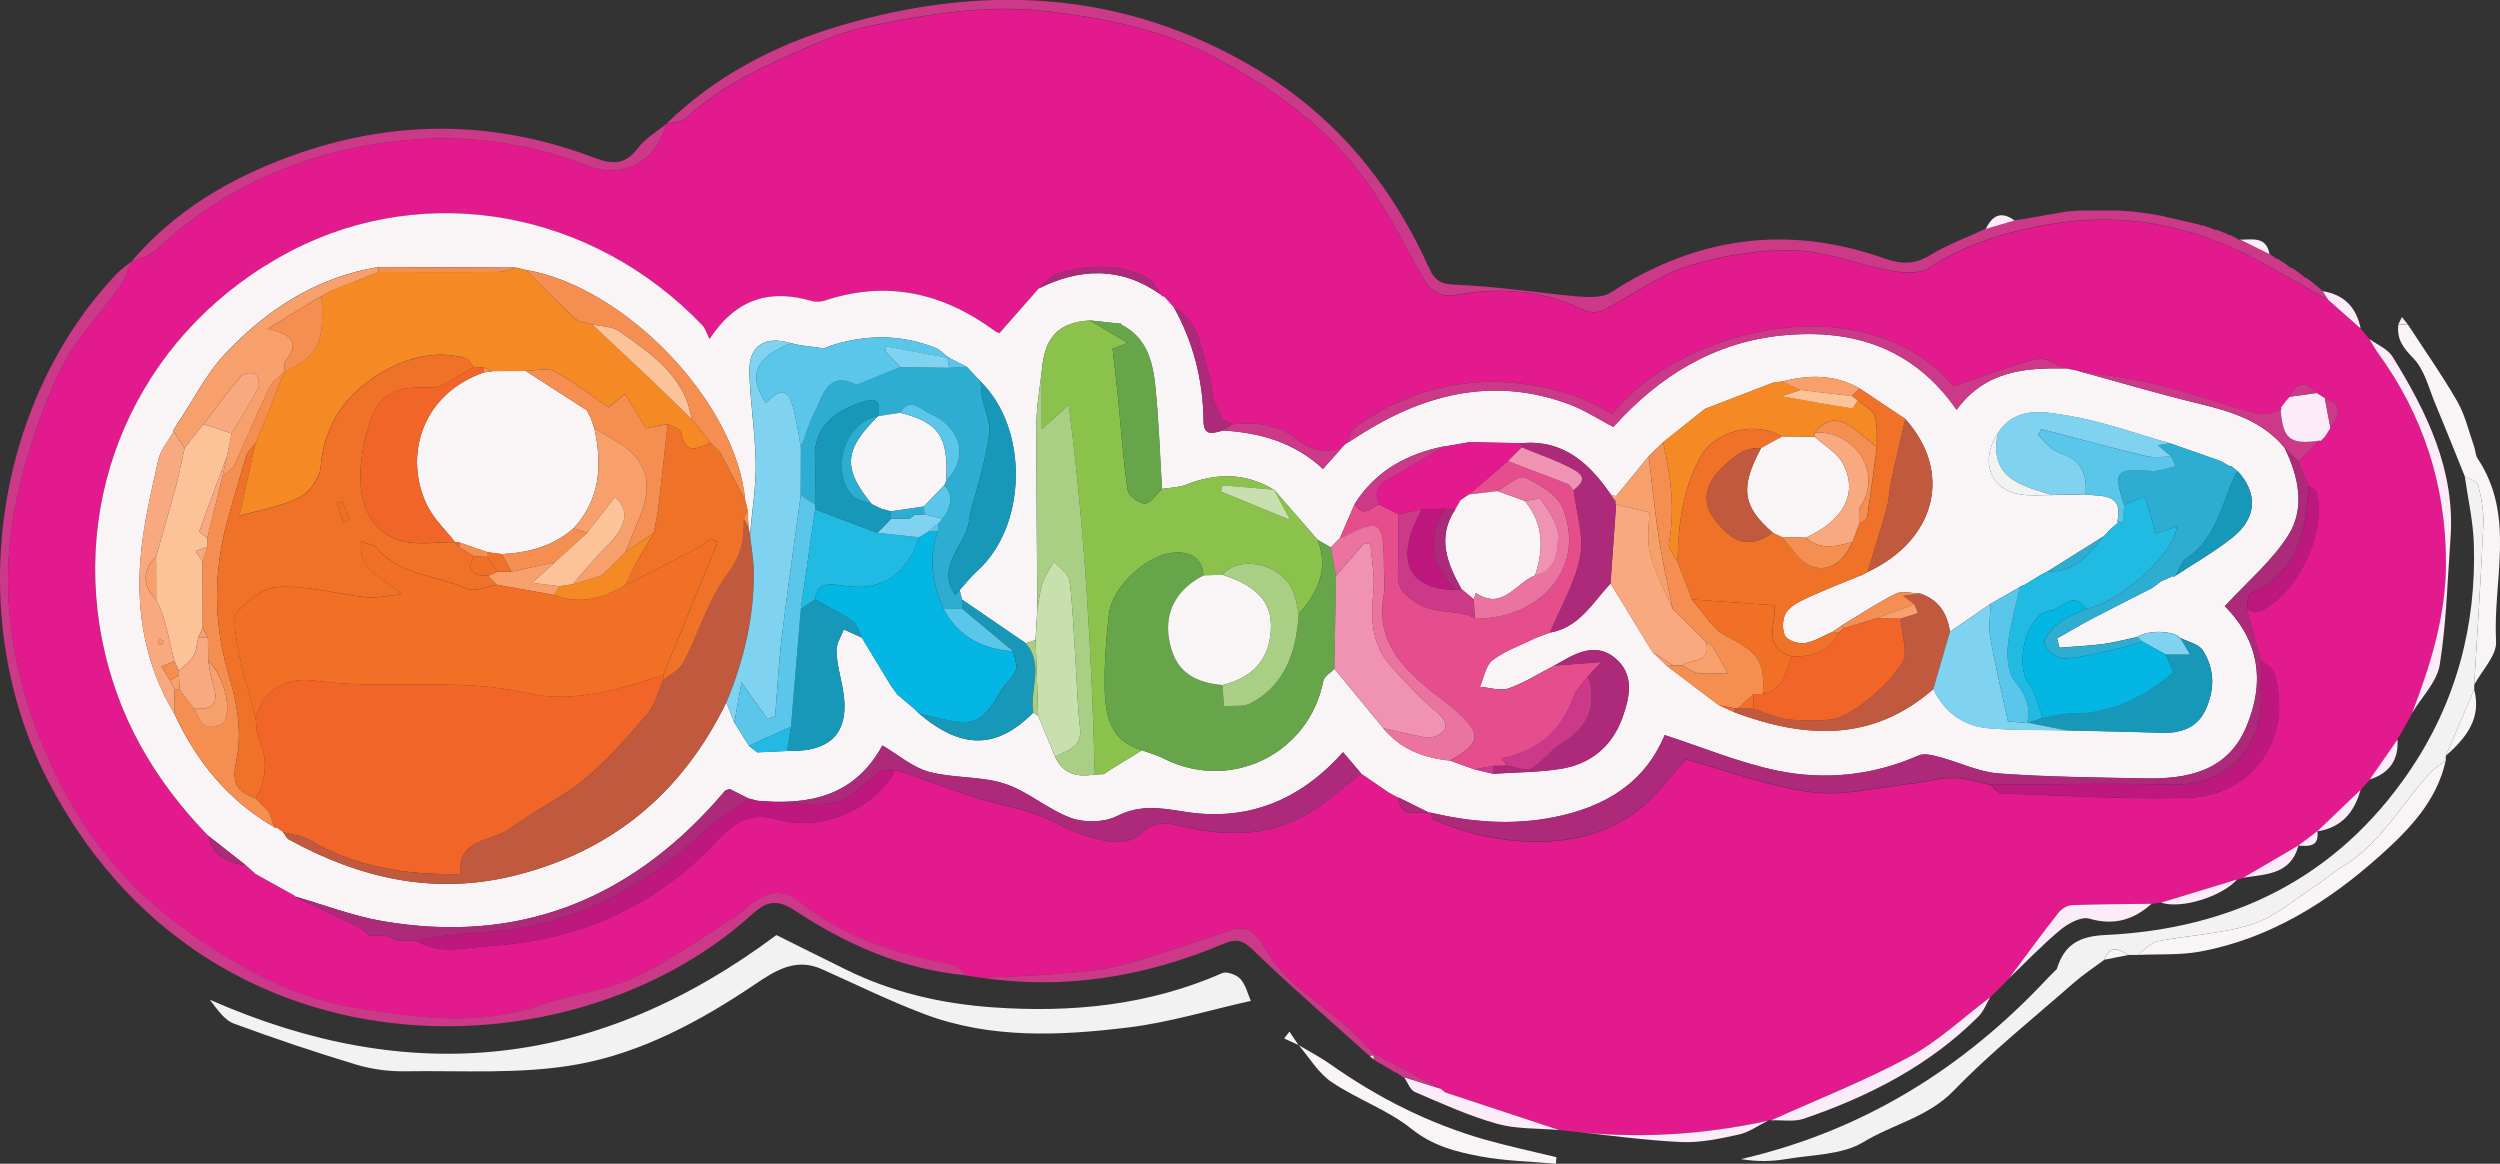 <svg xmlns="http://www.w3.org/2000/svg" version="1.1" viewBox="0 0 527.34 245.48"><rect x="0" y="0" width="527.34" height="245.48" fill="#333333" stroke="none"/><defs><style>.cls-1{fill:#c7e0ad}.cls-2{fill:#f58a24}.cls-3{fill:#ad2a7a}.cls-4{fill:#a9cf84}.cls-5{fill:#f9f5f7}.cls-6{fill:#8bc24b}.cls-7{fill:#f093b2}.cls-8{fill:#ea749f}.cls-9{fill:#21bae3}.cls-10{fill:#cb3988}.cls-11{fill:#2eadd2}.cls-12{fill:#67a54b}.cls-13{fill:#1898b9}.cls-14{fill:#fcebf8}.cls-15{fill:#f48e51}.cls-16{fill:#f8a06c}.cls-17{fill:#04b6e3}.cls-18{fill:#e64d8d}.cls-19{fill:#f8a980}.cls-20{fill:#c1593e}.cls-21{fill:#5ac7ea}.cls-22{fill:#f26f26}.cls-23{fill:#f2f2f2}.cls-24{fill:#f07228}.cls-25{fill:#be187e}.cls-26{fill:#80d2f1}.cls-27{fill:#e21a8e}.cls-28{fill:#fcc298}.cls-29{fill:#f16528}</style></defs><g><g id="Laag_1"><g id="a0PZXa"><g><path d="M455.87 190.39c-.67.09-1.34.17-2.02.26-5.61.07-11.23.07-16.84.29-.97.04-2.19.78-2.81 1.58-3.56 4.55-6.97 9.22-10.43 13.84l.04-.03-1.98 2.07.03-.02c-.36.34-.71.68-1.07 1.01l.05-.05c-.35.35-.7.7-1.05 1.04l.03-.04c-5.66 4.25-10.91 9.26-17.07 12.58-9.38 5.07-19.4 8.99-29.14 13.39l-.38-.08-.34.19c-13.87 2.99-27.86 3.85-41.97 2.15-.67-.07-1.34-.13-2-.2-8.02-2.65-16.03-5.3-24.05-7.94-.38-.29-.76-.58-1.14-.88l.03.06c-4.59-2.43-9.17-4.86-13.76-7.29-1.96-1.93-3.84-3.94-5.89-5.76-5.79-5.17-12.76-9.03-16.94-16.01-1.48-2.48-3.33-5.68-7.35-4.39-7.68 2.46-15.26 5.25-23.03 7.37-4.4 1.2-9.07 1.5-13.65 1.88-5.4.46-10.82.57-16.23.84-1-.16-2-.32-3-.47-1-.79-1.9-2.07-3.01-2.28-11.34-2.2-22.47-5.59-31.47-12.72-4.91-3.89-7.65-2.5-11.38.19-.67.48-1.16 1.22-1.86 1.66-7.34 4.59-14.38 9.82-22.15 13.5-6.18 2.92-13.39 3.58-19.92 5.87-13.09 4.59-26.41 2.7-39.31.58-13.38-2.2-25.23-8.84-36.44-16.98-11.21-8.14-19.71-18.46-25.65-30.25-9.87-19.63-14.08-40.77-8.59-62.69C6.24 94.23 8.96 85.77 12.78 78c3.16-6.41 8.43-11.77 12.62-17.7 1.05-1.49 1.53-3.4 2.27-5.11l-.03.1c1.78-.82 3.91-1.26 5.27-2.53 12.18-11.42 26.52-18.52 42.8-21.75 16.45-3.27 32.6-2.18 48.28 3.99 7.33 2.88 14.54-.94 16.59-8.88l.04.27-.02-.26c1.36-.34 3.12-.26 4.02-1.09 6.51-6.04 14.28-9.99 22.25-13.52 5.24-2.33 10.6-4.76 16.16-5.9 12.43-2.56 24.96-4.71 37.8-3.21 12.41 1.45 24.53 3.9 35.64 9.85 12.44 6.66 23.81 14.81 32.04 26.46 4.35 6.15 7.76 12.96 11.46 19.56 1.62 2.89 3.51 4.63 7.13 3.97 9.32-1.7 18.39-1.05 27.06 3.22 1.11.54 2.95.55 4.05 0 5.96-3.03 11.49-7.29 17.75-9.26 7.12-2.24 14.88-3.53 22.33-3.37 6.78.15 13.47 2.98 20.28 4.23 2.66.49 6.17.85 8.19-.45 8.12-5.22 16.93-7.91 26.32-9.4 16.01-2.55 30.85.69 44.82 8.62 4.4 2.5 8.81 4.97 13.22 7.46 2.28 2.02 4.57 4.04 6.85 6.06l.06.08c.29.35.59.69.88 1.04.31.37.63.74.94 1.1l-.05-.04c.6.98 1.13 2 1.8 2.93 9.57 13.17 14.32 27.86 14.36 44.16.03 11.18-3.2 21.54-7.13 31.79 0 0 .02-.02.02-.01-.94 1.69-1.89 3.39-2.83 5.08-.26.11-.35.3-.28.57-1.95 2.8-3.9 5.61-5.85 8.41-.65.73-1.3 1.47-1.96 2.2-3.04 2.91-6.08 5.83-9.12 8.74l.02-.03c-1.34 1.01-2.68 2.02-4.01 3.04l.03-.02c-3.87 2.26-7.74 4.53-11.61 6.79-.44.13-.88.26-1.32.38-5.34 1.63-10.68 3.25-16.02 4.88Zm34.61-98.34.21.43-.23-.42c.39-.62.78-1.24 1.17-1.85l-.05.09c1.64-2.49 3.02-4.92-1.2-6.29l.12-.27-.18.23-1.71-1.08.29-.31-.29.32c-2.24-2.42-4.16-2.55-5.59.79-.27.29-.55.58-.82.88-.36.47-.71.95-1.07 1.42.14.19.12.37-.05.54-1.68.28-3.51 1.14-5.01.74-7.01-1.87-13.86-4.35-20.89-6.1-5.64-1.4-11.47-2.05-17.22-3.03-.7-.14-1.4-.27-2.1-.41-2.04-.74-4.33-2.47-6.07-2.03-5.89 1.48-11.58 3.73-17.68 5.79-18.42-21.74-57.3-12.5-72.02 5.8-2.74-1.32-5.42-3.03-8.35-3.97-16.32-5.2-31.71-3.23-45.82 6.71-.99.69-1.31 2.32-1.94 3.52l.03-.07-1.08 1.05.05-.03c-3.73 1.19-6.82.33-9.9-2.2-1.8-1.48-4.39-2.23-6.75-2.74-2.06-.44-4.29-.09-6.44-.09-.69-.35-1.37-.71-2.06-1.06L256 84.48c-.37-2.07-.52-4.21-1.15-6.2-1.57-4.98-1.99-10.64-7.34-13.59l.04.09c-.66-.73-1.32-1.47-1.98-2.2-.32 0-.56-.13-.71-.41-.98-1.27-1.7-3.1-3-3.72-6.08-2.9-12.48-2.61-18.77-.76-1.52.45-2.68 2.08-4.01 3.17-2.71 3.08-5.41 6.17-8.26 9.41-.04-.02-.55-.12-.93-.41-10.86-8.01-22.65-10.81-35.76-6.5-.9.3-2.03.4-2.92.14-8.54-2.46-15.72-.81-21.56 8.02-.67-1.34-.9-2.26-1.46-2.85-23.21-24.29-58.31-30.61-86.88-15.69-30.53 15.95-46.29 48.64-39.81 81.87 3.17 16.25 11.04 29.74 22.41 41.45.93 4.24 4.02 5.74 7.91 6.21.71.64 1.43 1.27 2.14 1.91l-.08-.06c2.78 1.54 5.55 3.08 8.33 4.62 0 0-.11.1-.11.11 4.56 2.15 9.11 4.3 13.67 6.45l2.16 1.77 3.91.16c.69.3 1.38.59 2.08.89 1.31.03 2.62.07 3.93.1 4.95 3.04 10.14 1.41 15.38 1.09 19.12-1.18 35.36-8.52 48.33-22.51 3.81-4.11 7.1-5.72 12.81-4.1 9.2 2.62 20.63-2.75 24.5-10.5 1.23.4 2.47.77 3.69 1.19 4.64 1.61 9.23 3.34 13.91 4.81 3.87 1.21 7.9 1.89 11.73 3.22 3.6 1.25 6.9 3.39 10.53 4.49 4.06 1.23 8.55 2.85 12.32-.59 2.48-2.26 4.76-2.1 7.75-1.37 8.87 2.16 17.86 2.49 26.12-2.01 4.39-2.39 8.15-5.93 12.19-8.96l5.9 4.04c.67.36 1.35.72 2.02 1.08l-.05-.09c.38 4.55 3.86 2.85 6.34 3.15l.24-.09.21.15c.17.46.22 1.21.53 1.35 13.05 5.92 32.47 7.72 44.5-2.92 3.56-3.15 6.41-7.1 8.72-9.71 8.95 2.44 17.64 5.76 26.61 6.94 6.67.87 13.72-.99 20.59-1.73 3.1-.33 6.18-1.26 9.26-1.27 2.59-.01 5.18.92 7.78 1.43.83.63 1.65 1.79 2.5 1.82 12.92.45 25.85 1.27 38.75.95 14.37-.35 22.85-12.85 18.68-26.51-.31-1-1.79-1.65-2.73-2.46-1.02-3.62-2.05-7.24-3.07-10.86.78.22 1.7.83 2.32.6 7.94-2.89 14.82-16.81 12.47-25.22-.17-.6-1.17-.97-1.78-1.45-.68-1.68-1.36-3.37-2.04-5.05 1.47-1.46 2.94-2.93 4.41-4.39l.22.08c.32-.32.64-.64.96-.97Z" class="cls-27"/><path d="M163.77 197.24c4.21 2.09 9.48 4.74 14.77 7.33 9.72 4.77 20.03 7.14 30.81 7.91 16.71 1.19 32.94-.4 48.46-7.21.96-.42 3.04.34 3.84 1.23 1.13 1.25 1.54 3.14 2.2 4.62-8.79 1.96-17.24 4.56-25.88 5.61-14.44 1.75-29.04 2.44-43.03-2.84-7.36-2.78-14.44-6.27-21.63-9.48-5.47-2.44-9.8.34-13.99 3.17-11.52 7.77-23.88 14.44-37.39 16.91-11.91 2.18-24.41 1.29-36.65 1.48-3.42.05-6.99-.45-10.26-1.44-8.63-2.61-17.19-5.49-25.65-8.61-1.99-.73-3.46-2.87-5.1-5.04 42.25 18.62 81.62 14.66 119.51-13.65Z" class="cls-23"/><path d="M491.1 63.25c-4.41-2.48-8.82-4.96-13.22-7.46-13.97-7.93-28.8-11.17-44.82-8.62-9.39 1.49-18.21 4.18-26.32 9.4-2.02 1.3-5.53.93-8.19.45-6.8-1.24-13.49-4.08-20.28-4.23-7.44-.16-15.2 1.13-22.33 3.37-6.26 1.97-11.79 6.23-17.75 9.26-1.09.56-2.94.55-4.05 0-8.67-4.27-17.73-4.91-27.06-3.22-3.61.66-5.51-1.08-7.13-3.97-3.69-6.59-7.11-13.41-11.46-19.56-8.23-11.65-19.61-19.8-32.04-26.46-11.11-5.95-23.23-8.39-35.64-9.85-12.84-1.5-25.38.65-37.8 3.21-5.56 1.14-10.92 3.58-16.16 5.9-7.97 3.54-15.74 7.49-22.25 13.52-.9.84-2.66.75-4.02 1.09 10.23-9.94 22.56-16.43 36.01-20.47 30.67-9.21 60.52-7.78 88.56 9.02 16.62 9.96 28.41 24.37 36.32 41.95 1.3 2.89 2.74 3.38 5.91 3.5 8.56.33 17.07 1.74 25.63 2.47 2.26.19 5.07.25 6.81-.88 18.1-11.76 37.3-14.35 57.63-7.17 3.62 1.28 6.41 1.33 9.73-.7 3.65-2.23 7.76-3.72 11.67-5.54 2.02-.59 4.04-1.19 6.06-1.78.65-.1 1.29-.19 1.94-.29 3.03-.53 6.07-1.05 9.1-1.58.97-.07 1.94-.13 2.91-.2h8.02c.97.07 1.94.13 2.91.2l4.05.54c.66.12 1.32.24 1.99.36 2.68.62 5.36 1.23 8.04 1.85.21.2.45.26.73.16.75.27 1.51.54 2.26.81.24.18.51.24.8.17.74.3 1.48.6 2.21.89.13.22.31.28.54.17.48.25.97.5 1.45.75.18.22.42.3.7.22l6.15 3.06v-.06l1.16.8c.11.22.28.3.52.23.48.31.96.61 1.44.92l-.04-.03c.36.26.71.52 1.07.78.16.23.39.33.67.3l1.3.94-.02-.02c.35.26.7.51 1.05.77.1.25.28.36.54.34l1.39 1-.07-.05c.37.32.75.64 1.12.95l-.02-.02c.35.3.7.61 1.06.91l.05.04c.39.61.77 1.22 1.16 1.83Z" class="cls-10"/><path d="M515.9 159.44v.99c-1.11.86-2.36 1.58-3.3 2.6-6.13 6.64-10.42 14.98-18.53 19.79-1.94 1.15-3.62 2.73-5.51 3.95-4.42 2.85-8.59 6.59-13.44 8.17-6.35 2.07-13.3 2.28-19.93 3.6-1.56.31-2.87 1.89-4.29 2.89h-2c-1.99-1.29-3.9-2.14-5 1-2.18 1.63-4.47 3.13-6.51 4.92-8.53 7.48-17.44 14.61-25.31 22.73-5.43 5.6-12.78 7.04-18.99 10.81-4.53 2.75-10.84 2.66-16.4 3.61-3 .51-6.07.56-9.46 0 25.68-5.93 46.89-19.11 64.64-38.1.66-.67 1.33-1.33 1.99-2 1.54-5.04 4.58-6.91 10.19-7.17 26.76-1.25 48.81-11.98 64.15-34.5 9.83-14.43 14.19-30.68 13.62-48.12-.16-4.74-1.25-9.46-1.92-14.19.98.62 2.63 1.07 2.83 1.88.67 2.69 1.22 5.53 1.1 8.28-.5 11.29-1.26 22.56-1.93 33.84v1c-2 4.67-4 9.34-5.99 14.01Z" class="cls-23"/><path d="M27.67 55.18c-.74 1.72-1.21 3.62-2.27 5.11-4.18 5.93-9.46 11.29-12.62 17.7-3.83 7.76-6.54 16.23-8.65 24.66-5.49 21.92-1.28 43.06 8.6 62.67 5.94 11.79 14.44 22.1 25.65 30.25 11.21 8.15 23.06 14.79 36.44 16.98 12.89 2.12 26.22 4.01 39.31-.58 6.53-2.29 13.74-2.95 19.92-5.87 7.77-3.68 14.82-8.9 22.15-13.5.69-.43 1.19-1.18 1.86-1.66 3.73-2.69 6.46-4.08 11.38-.19 9 7.13 20.13 10.52 31.47 12.72 1.11.21 2.01 1.5 3.01 2.28-13.27-1.21-25.13-6.37-36.07-13.57-3.84-2.53-6-2.24-9.28.74-37.81 34.35-115.38 36.14-148.6-28.54-17.64-34.34-11.33-79.3 14.68-106.66.9-.95 2.01-1.69 3.02-2.53Z" class="cls-10"/><path d="M140.57 26.11c-2.04 7.94-9.26 11.77-16.59 8.88-15.69-6.17-31.83-7.26-48.28-3.99-16.28 3.24-30.63 10.33-42.8 21.75-1.36 1.27-3.49 1.71-5.27 2.53 9.05-10.69 20.7-17.6 33.64-22.32 21.29-7.77 42.72-7.8 63.95.27 3.98 1.51 6.64 1.59 9.35-2.01 1.54-2.05 3.97-3.43 6.01-5.11Z" class="cls-10"/><path d="M521.9 144.44c.67-11.28 1.43-22.55 1.93-33.84.12-2.75-.43-5.59-1.1-8.28-.2-.81-1.85-1.27-2.83-1.88-2.06-5.07-4.06-10.15-6.18-15.19-1.4-3.33-2.29-7.27-4.67-9.69-2.21-2.25-3.53-4.09-3.14-7.12h1.99c3.51 5.41 7.25 10.68 10.45 16.27 1.68 2.93 2.43 6.38 3.57 9.61.27.77.24 1.71.67 2.35 8.14 12.16 3.21 25.74 3.92 38.66.16 2.95-2.98 6.07-4.6 9.12ZM450.89 201.43c1.42-1 2.73-2.58 4.29-2.89 6.63-1.32 13.57-1.53 19.93-3.6 4.85-1.58 9.02-5.31 13.44-8.17 1.9-1.22 3.57-2.81 5.51-3.95 8.12-4.8 12.41-13.15 18.53-19.79.94-1.02 2.19-1.74 3.3-2.6-1.89 8.68-7.95 14.79-14.06 20.24-10.8 9.63-23.05 17.31-37.63 20.03-4.33.81-8.87.52-13.32.73Z" class="cls-5"/><path d="M206.91 206.24c5.41-.26 10.84-.38 16.23-.84 4.58-.39 9.25-.69 13.65-1.88 7.77-2.12 15.35-4.91 23.03-7.37 4.03-1.29 5.87 1.91 7.35 4.39 4.18 6.99 11.14 10.84 16.94 16.01 2.05 1.83 3.93 3.84 5.88 5.76l-.31.33c-.26 0-.52.04-.77.12-8.24-7.42-16.64-14.66-24.6-22.36-2.22-2.15-3.58-2.44-6.27-1.3-16.39 6.91-33.39 9.75-51.14 7.14Z" class="cls-10"/><path d="M273.89 220.43c2.21 1.32 4.51 2.5 6.61 3.98 10.05 7.1 20.89 12.6 32.74 15.98 4.97 1.41 10.03 2.48 15.06 3.7-.03.46-.06.93-.1 1.39-5.35-.49-10.76-.58-16.01-1.57-5.08-.96-9.98-2.2-14.43-5.77-5.04-4.04-11.49-6.26-16.9-9.91-2.8-1.89-4.67-5.16-6.96-7.81Z" class="cls-5"/><path d="M508.81 150.38c3.93-10.25 7.16-20.61 7.13-31.79-.04-16.3-4.79-30.99-14.36-44.16-.67-.92-1.2-1.95-1.8-2.93 1.66 1.22 3.88 2.1 4.89 3.73 7.26 11.75 13.28 23.96 12.23 38.38-.65 8.88-.86 17.84-2.27 26.61-.58 3.6-3.8 6.79-5.82 10.16ZM373.61 236.31c9.75-4.41 19.76-8.32 29.14-13.39 6.16-3.33 11.41-8.33 17.07-12.58-.82 1.37-1.4 2.98-2.49 4.07-10.38 10.38-23.12 16.86-36.82 21.56-2.09.72-4.59.26-6.9.35ZM423.78 206.35c3.46-4.63 6.87-9.29 10.43-13.84.62-.8 1.84-1.54 2.81-1.58 5.61-.22 11.22-.22 16.84-.29-3.83 3.41-7.95 4.64-13.17 3.13-1.69-.49-4.45 1.02-6.09 2.38-3.81 3.15-7.24 6.77-10.82 10.2ZM330.91 238.57c14.11 1.7 28.1.85 41.97-2.15-2.03 1-3.97 2.44-6.12 2.9-4 .87-8.15 1.77-12.18 1.58-7.91-.38-15.78-1.51-23.67-2.33ZM304.86 230.43c8.02 2.65 16.03 5.3 24.05 7.94-4.4-.39-8.97-.16-13.15-1.33-5.93-1.66-11.62-4.26-17.31-6.7-1.02-.44-1.54-2.05-2.29-3.13l7.59 2.4-.03-.06c.38.29.76.59 1.14.88Z" class="cls-14"/><path d="M515.9 159.44c2-4.67 4-9.34 5.99-14.01 1.62 6.22-1.79 10.28-5.99 14.01Z" class="cls-5"/><path d="M455.87 190.39c5.34-1.63 10.68-3.25 16.02-4.88-3.26 3.67-11.9 6.3-16.02 4.88Z" class="cls-14"/><path d="m303.75 229.61-7.59-2.4-.1.08c-.39-.27-.79-.53-1.18-.8-.11-.23-.29-.31-.53-.24-1.11-.67-2.22-1.33-3.32-2 0 0 .01.06.01.07-.39-.26-.79-.52-1.18-.78l-.08-.07c.02-.28 0-.55-.09-.82l.31-.33c4.59 2.43 9.17 4.86 13.76 7.29Z" class="cls-10"/><path d="M473.22 185.13c3.87-2.26 7.74-4.53 11.61-6.79-1.59 6.15-6.85 6.05-11.61 6.79ZM488.8 175.36c3.04-2.91 6.08-5.83 9.12-8.74-1.3 4.73-4.02 7.97-9.12 8.74ZM491.1 63.25c-.39-.61-.77-1.22-1.16-1.83 4.55.72 7.12 3.45 8.01 7.89-2.28-2.02-4.57-4.04-6.85-6.06ZM499.87 164.41c1.95-2.8 3.9-5.6 5.85-8.41.26 4.34-1.74 7.11-5.85 8.41ZM435.97 44.64c-3.03.53-6.07 1.05-9.1 1.58 3.03-.53 6.07-1.05 9.1-1.58ZM463.89 47.39c-2.68-.62-5.36-1.23-8.04-1.85 2.68.62 5.36 1.23 8.04 1.85ZM424.93 46.51c-2.02.59-4.04 1.19-6.06 1.78 1.36-2.85 3.25-3.86 6.06-1.78Z" class="cls-14"/><path d="M443.9 202.44c1.1-3.14 3-2.29 5-1-1.67.33-3.33.67-5 1Z" class="cls-5"/><path d="m478.73 53.62-6.15-3.06c2.56-.01 5.48-.75 6.15 3.06ZM484.8 178.36c1.34-1.01 2.68-2.02 4.01-3.04.43 3.35-1.79 3.2-4.01 3.04ZM506 155.44c.94-1.69 1.89-3.39 2.83-5.08-.94 1.69-1.89 3.39-2.83 5.08ZM446.9 44.44h-8.02 8.02Z" class="cls-14"/><path d="M273.89 220.43c-1.01-.46-2.01-.92-3.02-1.38.37-.48.75-.96 1.12-1.44.63.94 1.26 1.88 1.9 2.82Z" class="cls-5"/><path d="m453.86 45.18-4.05-.54 4.05.54ZM433.86 204.41c-.66.67-1.33 1.33-1.99 2 .66-.67 1.33-1.33 1.99-2ZM291.03 224.25c1.11.67 2.22 1.33 3.32 2-1.11-.67-2.22-1.33-3.32-2ZM421.83 208.39l1.98-2.07-1.98 2.07ZM507.88 68.42h-1.99c.25-.52.51-1.03.76-1.55.41.52.82 1.03 1.22 1.55ZM466.88 48.35c-.75-.27-1.51-.54-2.26-.81.75.27 1.51.54 2.26.81ZM469.9 49.42c-.74-.3-1.48-.6-2.21-.89.74.3 1.48.6 2.21.89ZM488.86 60.49c-.37-.32-.75-.64-1.12-.95.37.32.75.64 1.12.95ZM487.81 59.59l-1.39-1 1.39 1ZM485.88 58.25c-.35-.26-.7-.51-1.05-.77.35.26.7.51 1.05.77ZM484.85 57.5c-.43-.31-.86-.63-1.3-.94.43.31.86.63 1.3.94ZM498.89 70.43c-.29-.35-.59-.69-.88-1.04.29.35.59.69.88 1.04ZM482.88 56.26c-.36-.26-.71-.52-1.07-.78.36.26.71.52 1.07.78ZM481.85 55.51c-.48-.31-.96-.61-1.44-.92.48.31.96.61 1.44.92ZM479.89 54.36l-1.16-.8 1.16.8ZM499.83 71.54c-.31-.37-.63-.74-.94-1.1.31.37.63.74.94 1.1ZM471.88 50.34c-.48-.25-.96-.5-1.45-.75.48.25.96.5 1.45.75ZM420.79 209.38l1.07-1.01-1.07 1.01ZM419.79 210.38c.35-.35.7-.7 1.05-1.04-.35.35-.7.7-1.05 1.04ZM289.69 222.65c.08.27.11.54.09.82-.29-.23-.57-.47-.86-.7.25-.08.5-.12.77-.12ZM289.86 223.54c.39.26.79.52 1.18.78-.39-.26-.79-.52-1.18-.78ZM294.89 226.49c.39.27.78.53 1.18.8-.39-.27-.78-.53-1.18-.8ZM489.89 61.38c-.35-.3-.7-.61-1.06-.91.35.3.7.61 1.06.91Z" class="cls-14"/><path d="m293.03 167.23-5.9-4.04c-1.21-1.42-2.41-2.85-3.84-4.53-9.31 10.47-20.52 14.67-33.59 12.54-4.98-.81-9.27-1.5-14.11.95-2.66 1.35-6.8 1.42-9.67.39-4.91-1.78-9.09-5.63-14.02-7.23-5.06-1.64-10.79-1.11-15.96-2.51-3.47-.94-6.48-3.6-9.81-5.56-5.9 10.81-15.48 12.61-26.24 11.69l-1.99-.49c-1.44-.73-2.89-1.46-4.01-2.02-.65.25-.85.27-.95.38-.66.74-1.29 1.51-1.95 2.25-18.87 21.11-42.19 30.09-70.29 25.25-6.31-1.09-12.4-3.46-18.59-5.23l.11-.1c-2.78-1.54-5.55-3.08-8.33-4.63l.08.06-2.14-1.9c-2.64-2.07-5.27-4.14-7.91-6.21-11.37-11.71-19.24-25.2-22.41-41.45-6.47-33.23 9.28-65.92 39.81-81.87 28.57-14.92 63.67-8.59 86.88 15.69.56.59.79 1.5 1.46 2.85 5.84-8.83 13.02-10.48 21.56-8.02.89.26 2.02.16 2.92-.14 13.11-4.31 24.9-1.51 35.76 6.5.38.28.9.39.93.41 2.84-3.24 5.55-6.32 8.26-9.4 8.84-4.41 17.46-4.59 25.78 1.3.15.28.39.42.71.41.66.73 1.32 1.47 1.98 2.2 0 0-.04-.09-.03-.09 4.21 7.5 6.24 15.56 6.34 24.14.04 3.45 2.21 2.46 4.14 1.99 7.78.47 15 2.48 21.05 8.11 1.54-1.73 2.73-3.07 3.92-4.41l-.05.03c.36-.35.72-.7 1.07-1.05l-.03.07c1.25-.79 2.5-1.6 3.76-2.38 13.56-8.38 27.87-11.65 43.31-5.89 3.19 1.19 6.11 3.12 9.27 4.77 9.7-10.79 21.3-17.92 35.73-19.32 14.77-1.43 27.57 2.59 36.67 15.69 6.05-8.24 14.45-8.9 23.14-8.7.7.14 1.4.27 2.1.41 8.61 2.35 17.17 4.89 25.84 7 6.85 1.66 13.41 3.6 18.11 9.32 2.98 6.1 4.43 12.76.72 18.57-3.47 5.42-8.64 9.75-13.36 14.89-.3-.68-.24-.31-.03-.1 7.55 7.52 8.54 16.42 4.5 25.74-3.98 9.17-12.38 10.81-21.28 10.64-10.31-.2-20.65-.29-30.92-1.05-4.17-.31-8.2-2.33-12.33-3.43-1.44-.38-3.26-.89-4.48-.36-9.63 4.24-19.73 5.28-29.8 3.21-8-1.65-15.67-4.88-23.79-7.51-4.07 9.89-12.34 15.17-23.47 17.35-8.83 1.73-17.3 1.02-25.85-.97l-.21-.15-.24.09c-2.12-1.05-4.23-2.1-6.34-3.15l.05.09c-.67-.36-1.35-.72-2.02-1.08Zm162.87-44.65 2.39-1.04.33.09.28-.2c4.1-2.72 8.43-5.15 12.23-8.24 4.98-4.06 5.08-9.29.83-13.86l.01.08c-.38-.31-.75-.63-1.13-.94l-.2-.18-.25.11c-.64-.38-1.28-.75-1.92-1.13-3.58-1.25-7.16-2.51-10.74-3.76-7.15-2.01-14.2-4.62-21.48-5.82-5.08-.83-11.13-2.16-14.87 3.77-3.78 5.68-1.64 11.74 4.67 12.81 2.23.38 4.57.13 6.86.16l7.03-.15c3.37.52 7.94-.39 6.71 5.62l.07.37-2.13 1.89h.09c-.35.38-.7.74-1.04 1.1l.04-.11c-3.92 2.46-7.84 4.93-11.77 7.39-.4.2-.8.39-1.2.59-1.27.77-2.54 1.55-3.8 2.32-.34.03-.63.17-.88.4-2.06 1.18-4.12 2.35-6.18 3.53l-8.55 5.88c-.54-3.91-2.42-6.77-6.3-8.07-1.72-.02-3.74-.63-5.12.05-3.94 1.95-7.63 4.43-11.41 6.7-.61.43-1.22.87-1.83 1.3-1.98.85-3.9 2.09-5.96 2.41-1.34.21-3.67-.54-4.16-1.55-.66-1.34-.56-3.75.28-4.96 1.04-1.49 3.09-2.43 4.86-3.24 3.6-1.65 7.3-3.07 10.96-4.58l.22-.09c.36-.19.71-.38 1.07-.57 14.52-6.81 18.05-21.09 7.97-32.29-3.22-2.15-6.44-4.3-9.65-6.45-5.22-2.99-10.71-2.9-16.33-1.45-.64.09-1.28.17-1.92.26-4.78 1.84-9.57 3.68-14.35 5.52-2.94 2.35-5.88 4.69-8.82 7.04l-3.04 2.95c-2.28 2.8-4.57 5.59-6.85 8.39l-1.04-.15c-4.56-6.68-10.03-11.8-18.94-11l-11.01-.21c-1.74.31-3.49.61-5.23.92l.02-.07c-7.9 1.58-14.52 5.15-18.95 12.14-1.05 2.41-2.09 4.82-3.14 7.23-.64.67-1.28 1.33-1.91 2l-2.79-1.62-9.21-10.59h-.06c-5.98-3.61-12.13-3.54-18.49-1.04-1.56.61-3.37.61-5.07.89-.44-7.11-.68-14.24-1.38-21.32-.52-5.33-1.73-10.55-7.21-13.33l-.13-.34-.32.12-6.15-.66c-6.63.38-9.6 3.5-10.18 10.7-.38 3.55-1.08 7.1-1.1 10.66-.06 13.19.1 26.38.17 39.57-.12 2.16-.24 4.33-.38 6.48-.69.22-1.38.45-2.07.67-4.48-3.07-8.97-6.14-13.45-9.21-.16-.67-.33-1.33-.49-2 1.22-1.34 2.32-2.8 3.67-4 10.59-9.44 10.98-30.02.72-40-.96-1.03-1.93-2.06-2.89-3.09-1.32-.68-2.64-1.36-3.95-2.04-.88-.67-1.66-1.58-2.65-1.97-7.44-2.96-14.95-2.84-22.49-.33l-.9.42-.05.02-5.09-.66-1.91-.42c-5.49-1.68-8.93.45-8.81 6.05.15 6.42 1.25 12.83 1.34 19.25.07 5.05-.78 10.11-1.22 15.16-.09-.49-.19-.99-.28-1.48-.08-1.31-.17-2.63-.25-3.94l-.48-1.91c-1.82-20.54-25.24-45.1-46.35-48.61l-1.97-.48c-9.67-.04-19.34-.09-29.01-.13-13.14 2.17-23.73 9.06-32.57 18.56-3.84 4.12-6.44 9.38-9.61 14.12l-.87 1.42c-.17.16-.23.36-.16.59-1.12 2.02-2.79 3.91-3.26 6.07-1.53 6.94-3.22 13.93-3.76 20.99-.88 11.42 1.12 22.46 7.15 32.48 4.65 10.05 11.36 18.3 21.05 23.91l.24.16.26-.12 1.52 1.07-.1-.04c.39.53.67 1.26 1.19 1.55 14.9 8.19 30.56 11.81 47.46 7.65 20.72-5.09 35.51-17.47 44.82-36.55.56 1.41 1.13 2.82 1.69 4.23l3.06 4.89.04.05c.58.45 1.15.91 1.73 1.36l6.28-.3c9.78.28 13.6-4.3 11.63-13.86-.5-2.44-1.15-4.89-1.19-7.35-.03-1.47.99-2.96 1.54-4.43l3.82 1.74h-.01c2.01 3.31 4.01 6.62 6.02 9.93.48.67.95 1.34 1.43 2.02 1.2 1.01 2.4 2.02 3.6 3.04.33.33.65.66.98.99 9.01 7.66 16.41 7.6 24.14-.18l1.02.69c1.19 2.88 2.39 5.76 3.58 8.64 1.68 3.71 4.74 4.34 8.36 3.74.64-.03 1.28-.05 1.92-.08.38-.27.77-.53 1.15-.8 2.29-1.41 4.59-2.83 6.88-4.24 1.54.57 3.14 1.01 4.59 1.74 14.11 7.14 30.67-.95 33.66-16.37.19-.97 1.53-1.71 2.34-2.55 3.43 4.16 6.86 8.33 10.29 12.49 3.64 4.48 8.57 6.33 14.12 6.87 1.7.61 3.39 1.22 5.09 1.83 1.31.31 2.62.63 3.94.94 4.78-.32 9.62-.28 14.33-1.04 6.37-1.02 10.91-4.84 13.05-10.97 1.5-4.3 2.54-8.96-1.65-12.42-3.65-3.02-7.46-1.43-11.04.64-.57.33-1.14.64-1.72.96-3.21 1.65-6.29 3.64-9.66 4.82-1.76.62-4.02-.18-6.05-.34.86-1.92 1.21-4.51 2.68-5.62 2.7-2.03 6.06-3.18 9.14-4.7.97-.36 1.95-.73 2.92-1.09l.05-.02c6.19-1.06 8.97-6.34 12.77-10.35 2.94 4.81 5.87 9.61 8.81 14.42 1.02.99 2.04 1.98 3.06 2.96 3.65 2.76 7.3 5.52 10.95 8.27 1.12.51 2.25 1.02 3.37 1.53 14.8 5.52 29.05 6.31 41.89-4.91 2.35 4.84 6.28 7.77 11.55 8.25 5.54.5 11.14.33 16.72.46 6.61.16 13.23.28 19.84.51 3.95.13 7.4-.96 9.19-4.61 2.07-4.22 2.17-8.78-.47-12.8-.87-1.33-3.1-1.76-4.71-2.6-1.53-1.59-6.93-1.72-9.08-.21-2.39.51-4.75 1.16-7.16 1.48-3.07.41-6.18.54-9.27.79-.16-.65-.33-1.3-.49-1.96 2.47-1.4 4.91-2.86 7.42-4.18 4.18-2.2 8.41-4.3 12.62-6.45.69-.52 1.39-1.04 2.08-1.56l-.12.07Z" class="cls-5"/><path d="M301.81 171.42c8.55 1.98 17.02 2.69 25.85.97 11.13-2.17 19.4-7.45 23.47-17.35 8.13 2.63 15.8 5.86 23.79 7.51 10.07 2.08 20.18 1.03 29.8-3.21 1.21-.53 3.03-.02 4.48.36 4.13 1.09 8.16 3.12 12.33 3.43 10.28.76 20.61.85 30.92 1.05 8.91.17 17.3-1.47 21.28-10.64 4.04-9.32 3.06-18.21-4.5-25.74-.21-.21-.27-.58.03.1 4.72-5.14 9.89-9.47 13.36-14.89 3.72-5.81 2.26-12.47-.72-18.57.99.96 1.99 1.92 2.98 2.88.68 1.68 1.36 3.37 2.03 5.05-.38 9.58-2.08 18.41-12.25 22.81-.61.26-.52 2.14-.76 3.26 1.02 3.62 2.05 7.24 3.07 10.86-.03 2.49-.13 4.98-.07 7.47.3 11.84-8.01 19.04-18.76 18.74-12.78-.35-25.58-.04-38.37-.02-2.59-.51-5.19-1.44-7.78-1.43-3.09.01-6.16.94-9.26 1.27-6.87.74-13.91 2.6-20.59 1.73-8.97-1.18-17.66-4.5-26.61-6.94-2.31 2.6-5.16 6.56-8.72 9.71-12.03 10.64-31.45 8.83-44.5 2.92-.32-.14-.36-.89-.53-1.35ZM159.9 168.93c10.75.92 20.34-.88 26.24-11.69 3.34 1.96 6.34 4.62 9.81 5.56 5.17 1.4 10.9.87 15.96 2.51 4.93 1.6 9.12 5.45 14.02 7.23 2.86 1.04 7 .96 9.67-.39 4.84-2.45 9.13-1.76 14.11-.95 13.07 2.13 24.29-2.07 33.59-12.54 1.43 1.68 2.63 3.11 3.84 4.53-4.04 3.02-7.8 6.57-12.19 8.96-8.26 4.5-17.25 4.17-26.12 2.01-2.99-.73-5.28-.89-7.75 1.37-3.77 3.44-8.26 1.82-12.32.59-3.63-1.1-6.93-3.24-10.53-4.49-3.82-1.33-7.86-2.01-11.73-3.22-4.68-1.47-9.27-3.2-13.91-4.81-1.22-.42-2.46-.8-3.69-1.19-.96-.03-2.18-.45-2.83-.02-3.35 2.25-6.28 6.07-9.87 6.79-5.2 1.06-10.84-.07-16.3-.26Z" class="cls-3"/><path d="M159.9 168.93c5.45.19 11.1 1.31 16.3.26 3.59-.73 6.52-4.54 9.87-6.79.65-.43 1.87 0 2.83.02-3.87 7.75-15.3 13.12-24.5 10.5-5.71-1.62-9 0-12.81 4.1-12.97 14-29.21 21.33-48.33 22.51-5.24.32-10.43 1.95-15.38-1.09 1.73-.33 3.44-.77 5.18-.97 6.19-.71 12.49-.87 18.58-2.08 14.34-2.86 26.35-10.23 37-20.1 2.8-2.6 6.17-4.59 9.28-6.86l1.99.49Z" class="cls-25"/><path d="M435.86 77.73c-8.69-.2-17.09.45-23.14 8.7-9.1-13.1-21.89-17.12-36.67-15.69-14.43 1.4-26.03 8.53-35.73 19.32-3.16-1.65-6.08-3.58-9.27-4.77-15.44-5.76-29.74-2.49-43.31 5.89-1.26.78-2.51 1.59-3.76 2.38.63-1.19.96-2.83 1.94-3.52 14.12-9.94 29.5-11.91 45.82-6.71 2.93.93 5.61 2.64 8.35 3.97 14.72-18.3 53.6-27.54 72.02-5.8 6.1-2.07 11.79-4.32 17.68-5.79 1.74-.44 4.03 1.29 6.07 2.03Z" class="cls-10"/><path d="M157.92 168.43c-3.11 2.27-6.48 4.26-9.28 6.86-10.65 9.86-22.66 17.24-37 20.1-6.09 1.21-12.38 1.37-18.58 2.08-1.74.2-3.46.64-5.18.97-1.31-.03-2.62-.07-3.94-.1-.69-.3-1.38-.59-2.08-.89-1.3-.05-2.61-.1-3.91-.16l-2.16-1.77c-4.56-2.15-9.11-4.3-13.67-6.45 6.19 1.78 12.28 4.15 18.6 5.23 28.1 4.83 51.42-4.14 70.29-25.25.66-.74 1.29-1.51 1.95-2.25.1-.11.3-.13.95-.38 1.13.57 2.57 1.3 4.01 2.02Z" class="cls-3"/><path d="M419.79 165.51c12.79-.02 25.59-.34 38.37.02 10.75.3 19.06-6.9 18.76-18.74-.06-2.49.04-4.98.07-7.47.94.81 2.43 1.45 2.73 2.46 4.17 13.66-4.3 26.15-18.68 26.51-12.9.32-25.84-.5-38.75-.95-.85-.03-1.67-1.19-2.5-1.82Z" class="cls-25"/><path d="M484.89 97.33c-.99-.96-1.99-1.92-2.98-2.88-4.69-5.72-11.26-7.65-18.11-9.32-8.67-2.1-17.23-4.65-25.84-7 5.75.98 11.58 1.63 17.22 3.03 7.04 1.74 13.88 4.23 20.89 6.1 1.5.4 3.33-.46 5.01-.74.48 6.13 2 7.33 8.22 6.42-1.47 1.46-2.94 2.93-4.41 4.39Z" class="cls-10"/><path d="M473.92 128.46c.24-1.12.15-3 .76-3.26 10.17-4.4 11.87-13.23 12.25-22.81.61.48 1.61.85 1.78 1.45 2.35 8.41-4.53 22.34-12.47 25.22-.62.22-1.54-.38-2.32-.6Z" class="cls-25"/><path d="M489.3 92.94c-6.21.91-7.74-.28-8.22-6.42.17-.16.19-.34.05-.54.36-.47.71-.95 1.07-1.42.27-.29.55-.58.82-.88 1.86-.26 3.73-.52 5.6-.79l.29-.32s-.29.31-.29.3c.57.36 1.14.72 1.71 1.09l.18-.23s-.12.27-.12.26c.4 2.1.8 4.2 1.19 6.3l.05-.09c-.39.62-.78 1.24-1.17 1.85l.23.42s-.21-.43-.21-.42l-.96.96-.22-.08Z" class="cls-14"/><path d="M258.01 90.8c-1.93.47-4.1 1.45-4.14-1.99-.09-8.58-2.12-16.64-6.34-24.14 5.35 2.96 5.76 8.62 7.34 13.6.63 1.99.78 4.13 1.15 6.2l1.83 3.93c.69.35 1.37.71 2.06 1.06-.63.44-1.26.89-1.89 1.33Z" class="cls-3"/><path d="M258.01 90.8c.63-.44 1.26-.89 1.89-1.33 2.15 0 4.38-.35 6.44.09 2.36.51 4.95 1.26 6.75 2.74 3.08 2.54 6.16 3.39 9.9 2.2-1.19 1.34-2.39 2.68-3.92 4.41-6.05-5.63-13.27-7.64-21.05-8.11Z" class="cls-10"/><path d="M244.87 62.15c-8.32-5.9-16.94-5.71-25.78-1.3 1.33-1.09 2.49-2.72 4.01-3.17 6.29-1.86 12.69-2.15 18.77.76 1.3.62 2.02 2.45 3 3.72ZM43.92 176.28c2.64 2.07 5.27 4.14 7.91 6.21-3.89-.47-6.98-1.97-7.91-6.21ZM53.9 184.34c2.78 1.54 5.55 3.09 8.33 4.63-2.78-1.55-5.55-3.09-8.33-4.63ZM295.01 168.22c2.11 1.05 4.23 2.1 6.34 3.15-2.49-.29-5.97 1.41-6.34-3.15Z" class="cls-3"/><path d="M491.58 90.3c-.4-2.1-.79-4.2-1.19-6.3 4.21 1.38 2.83 3.81 1.19 6.3ZM488.61 82.9c-1.87.26-3.73.52-5.6.79 1.43-3.34 3.35-3.2 5.6-.79ZM257.85 88.4l-1.83-3.93 1.83 3.93Z" class="cls-10"/><path d="M81.86 197.44c.69.3 1.38.6 2.08.89-.69-.3-1.38-.59-2.08-.89ZM75.79 195.51l2.16 1.77-2.16-1.77Z" class="cls-25"/><path d="m51.84 182.49 2.14 1.9-2.14-1.9ZM247.57 64.76c-.66-.73-1.32-1.47-1.98-2.2.66.73 1.32 1.47 1.98 2.2Z" class="cls-3"/><path d="M490.32 83.97c-.57-.36-1.14-.73-1.71-1.09.57.37 1.14.73 1.71 1.09ZM490.46 92.06c.39-.62.78-1.23 1.17-1.85-.39.62-.78 1.23-1.17 1.85Z" class="cls-10"/><path d="M293.03 167.23c.67.36 1.35.72 2.02 1.08-.67-.36-1.35-.72-2.02-1.08Z" class="cls-3"/><path d="M284.01 93.48c-.36.35-.72.7-1.07 1.05.36-.35.72-.7 1.07-1.05ZM489.52 93.02l.96-.96-.96.96ZM482.2 84.56c-.36.47-.71.95-1.07 1.42.36-.47.71-.95 1.07-1.42ZM304.86 230.43c-.38-.29-.76-.59-1.14-.88.38.29.76.59 1.14.88Z" class="cls-10"/><path d="m58.32 174.52-.26.12-.24-.16c-.34-1-.67-2-1.01-3.01-.3-.33-.59-.67-.89-1l-.07-.07c-.64-.65-1.28-1.31-1.92-1.96l-.05-.05c2.47-4.09 2.56-8.26.7-12.64-.55-1.3-.48-2.87-.69-4.32 1.82-6.35 6.87-8.62 12.51-7.85 14.9 2.05 29.97-.82 44.87 2.62 9.65 2.23 19.29-.85 28.63-3.78v1.04c-1.06 2.39-1.66 5.18-3.29 7.09-4.11 4.83-8.32 9.71-13.18 13.73-4.83 3.99-10.71 6.67-15.74 10.46-3.82 2.87-11.1 1.92-10.62 9.63-11.42.22-22.06-1.44-31.83-7.21-1.59-.94-3.66-1.09-5.5-1.61l.1.04-1.52-1.07Z" class="cls-29"/><path d="M108.87 56.46c.66.16 1.31.32 1.97.47 3.48 3.45 6.89 6.97 10.49 10.28.84.77 2.35.82 3.55 1.2 4.56 4.28 9.12 8.55 13.66 12.86 2.48 2.35 4.9 4.77 7.35 7.16 1.33 1.66 2.66 3.32 3.99 4.97-2.77 1.24-5.5 2.65-6.2-2.25-.1-.69-1.87-1.15-2.86-1.71-1.48.29-2.97.58-4.59.9-1.19-1.96-2.7-4.44-4.4-7.23-1.55 1.28-2.74 2.25-3.44 2.83-4.07-2.77-7.6-5.56-11.5-7.63-1.57-.83-3.97-.09-5.99-.06l-7.01.03c-.64-.28-1.28-.55-1.93-.83-.69-.01-1.37-.03-2.06-.04-.61-.66-1.12-1.71-1.86-1.91-7.23-2-14.08.66-19.53 4.34-6.06 4.09-10.28 10.47-10.87 18.64-.17 2.31-2.38 5.4-4.48 6.44-4 1.97-8.6 2.71-12.68 3.88 1-4.52 2.2-9.91 3.4-15.3.81-1.94 1.65-3.88 2.43-5.83 1.22-3.06 2.4-6.14 3.59-9.2l.02-.02c1.34-.72 2.78-1.29 3.99-2.17 4.88-3.58 4.04-8.84 3.92-13.87h.03c.63-.36 1.27-.71 1.9-1.06 3.36-1.33 6.72-2.65 10.07-3.98 8.46 0 16.91.06 25.37-.01 1.22-.01 2.43-.59 3.65-.9Z" class="cls-2"/><path d="M219.75 78.29c.59-7.21 3.55-10.32 10.18-10.7 2.36 1.41 4.72 2.82 7.93 4.74-2.34.9-3.32 1.28-3.18 1.22.43 3.87.84 7.15 1.16 10.45.64 6.47 1.07 12.97 2.02 19.4.17 1.17 2.43 2.87 3.66 2.82 1.24-.05 2.39-1.98 3.59-3.09 1.7-.28 3.5-.28 5.07-.89 6.36-2.5 12.51-2.57 18.49 1.04-3.61-.3-7.22-.61-10.83-.91-.1.44-.2.88-.31 1.32 4.52 1.86 9.04 3.72 14.61 6.01-1.52-2.86-2.46-4.64-3.41-6.42 3.07 3.53 6.14 7.06 9.21 10.6 2.38 6.15.05 11.1-3.97 15.63-.39-1.58-.59-3.24-1.19-4.74-2.36-5.81-11.17-7.85-14.97-3.54l-3.94.15c-.28-3.9-2.99-5.02-6.21-4.82-5.61.36-13.01 7.15-13.71 12.79-.66 5.32-1.03 10.72-.92 16.07.16 7.77 2.46 11.13 7.84 12.84-2.29 1.41-4.59 2.83-6.88 4.24-.38.27-.77.53-1.15.8-.64.03-1.28.05-1.92.08-.66-25.62-2.05-51.18-5.5-77.96-2.24 2.02-3.59 3.23-5.68 5.11V78.3Z" class="cls-6"/><path d="M240.88 158.26c-5.38-1.72-7.68-5.07-7.84-12.84-.11-5.35.26-10.75.92-16.07.7-5.64 8.1-12.43 13.71-12.79 3.22-.2 5.92.92 6.21 4.82-5.67 2.85-8.29 7.69-7.28 13.46 1.08 6.16 4.41 9.02 11.25 9.67.11 1.48.23 2.95.34 4.43 1.89-.16 4.07.23 5.61-.59 7.48-3.97 9.62-11.03 10.18-18.85 4.02-4.52 6.35-9.48 3.97-15.63l2.79 1.62 1.08 5.95c-.11 6.55-.23 13.09-.34 19.64-.81.85-2.16 1.59-2.34 2.55-2.99 15.42-19.55 23.51-33.66 16.37-1.45-.74-3.06-1.17-4.59-1.74Z" class="cls-12"/><path d="M59.74 175.55c1.85.52 3.91.67 5.5 1.61 9.78 5.77 20.41 7.44 31.83 7.21-.49-7.71 6.8-6.76 10.62-9.63 5.03-3.78 10.91-6.47 15.74-10.46 4.86-4.02 9.07-8.9 13.18-13.73 1.63-1.91 2.22-4.7 3.28-7.09 1.45-1.23 3.44-2.17 4.25-3.73 3.24-6.25 5.26-13.33 9.41-18.85 2.91-3.88 3.43-7.35 3.33-11.54.34.68.68 1.36 1.03 2.04.09.49.19.99.28 1.47.28 2.6.76 5.2.79 7.8.09 9.58-2.13 18.71-5.79 27.52-9.31 19.09-24.09 31.46-44.82 36.55-16.9 4.15-32.56.54-47.46-7.65-.52-.29-.8-1.02-1.19-1.55Z" class="cls-20"/><path d="M282.65 113.49c1.05-2.41 2.09-4.82 3.14-7.23 1.63 3.07 3.38.98 5.09.11 1.35.7 2.7 1.39 4.06 2.09-.01 4.27.02 8.54-.05 12.81-.05 2.64.95 3.83 3.36 5.55 4.12 2.94 8.85 1.55 12.85 3.57l.38-.02.38.02 1.04.05c12.62-.8 21.65-11.06 16.74-23.29-1.13-2.83-4.92-5.03-7.98-6.43-1.23-.56-3.8 1.81-5.76 2.85l-6.04.72 8.24-7.04c4.27 1.64 8.54 3.27 12.81 4.91l1.05 1.27-.02-.07c.55 4.7 2.22 9.61 1.38 14.04-1.05 5.55-4.15 10.72-6.36 16.05l-.05.02c-.97.36-1.95.73-2.92 1.09-3.08 1.52-6.44 2.67-9.14 4.7-1.47 1.11-1.82 3.7-2.68 5.62 2.03.16 4.29.95 6.05.34 3.37-1.18 6.46-3.17 9.66-4.82 2.91-.22 5.82-.45 9.93-.76-1.57 1.65-2.19 2.31-2.82 2.97-1.02 1.41-2.44 2.67-3 4.25-2.59 7.3-7.58 11.65-15.24 13.08.41.55.79 1.06 1.17 1.58l-2.97.03-3.98.75c-1.7-.61-3.39-1.22-5.09-1.83 6.59-3.65 6.81-5.67 1.09-10.62-1.6-1.39-3.34-2.62-4.99-3.95-6.41-5.14-11.7-10.81-10.13-20.05.36-2.1.07-4.31.07-6.47.02-9.56-.83-10.13-8.78-5.93-.14.07-.33.04-.49.06Z" class="cls-18"/><path d="M393.92 120.66c-.36.19-.71.38-1.07.57l-.54-.21.33.3c-3.66 1.51-7.37 2.92-10.96 4.58-1.78.82-3.82 1.75-4.86 3.24-.84 1.21-.94 3.62-.28 4.96.5 1.01 2.82 1.76 4.16 1.55 2.06-.32 3.98-1.56 5.96-2.4.41.08.82.15 1.22.23-2.1 4.14-5.76 5.12-9.99 4.96-6.56-2.07-2.97-7.44-3.59-10.77-5.94-.42-11.69-.82-17.44-1.22-1-2.66-2-5.31-3-7.97.16-7.69 1-15.18 4.86-22.13 2.99-5.39 11.38-7.68 17.2-4.26-1.48.82-2.96 1.63-4.44 2.45-3.3-.24-5.43 1.54-7.79 3.67-3.72 3.36-4.91 7.44-2.28 10.98 4.21 5.66 7.59 6.52 12.56 3.17.67.31 1.33.61 2 .92.92 1.16 1.83 2.31 2.75 3.46 3.93 4.94 9.46 3.82 12.03-2.43.48-1.24.95-2.48 1.43-3.71.58-.5 1.57-.94 1.67-1.52.78-4.89 1.4-9.81 2.07-14.73-.1-2.21.21-4.57-.46-6.59-.45-1.34-2.31-2.21-3.55-3.29-.42-.3-.85-.6-1.27-.91.54-.55 1.08-1.09 1.62-1.64 3.22 2.15 6.44 4.3 9.65 6.45-1 4.34-2.04 8.66-2.98 13.01-.41 1.9-.43 3.9-.94 5.76-1.25 4.53-2.69 9.01-4.05 13.51Z" class="cls-24"/><path d="M193.82 150.49c-.33-.33-.65-.66-.98-.99-1.2-1.01-2.4-2.02-3.6-3.04-.48-.67-.95-1.34-1.43-2.01-2.01-3.31-4.01-6.62-6.02-9.93h.01c-.63-1.19-.96-2.8-1.94-3.49-2.5-1.74-5.29-3.07-7.96-4.57.4-3.77 3.38-3.31 5.63-2.94 8.53 1.39 13.72-2.23 16.32-10.17.64-.4 1.29-.8 1.93-1.19h2.05c-2.1 5.63-1.16 11.04 1.22 16.33 3.12 5.88 8.26 8.45 14.67 8.9.22 1.34.94 2.87.53 3.99-.56 1.53-2.16 2.64-3 4.11-4.01 7.04-5.73 7.84-13.61 5.94l-3.84-.93Z" class="cls-17"/><path d="M153.21 148.19c3.66-8.81 5.88-17.94 5.79-27.52-.02-2.61-.51-5.21-.79-7.8.44-5.05 1.29-10.11 1.22-15.16-.09-6.42-1.19-12.83-1.34-19.25-.13-5.6 3.31-7.73 8.81-6.05-7.5 2.84-9.23 6.89-5.36 12.56 3.5-3.42 4.8-3.03 6 1.94.6 2.47.94 5.01 1.4 7.51l-.03 10.01c-1.33 9.89-2.77 19.76-3.97 29.67-.68 5.63-.97 11.3-1.44 16.95-.53.22-1.05.43-1.58.65-1.69-2.38-3.38-4.76-5.52-7.76-.55 3.1-1.02 5.79-1.5 8.48-.56-1.41-1.13-2.82-1.69-4.23Z" class="cls-26"/><path d="m168.9 104.43.03-10.01c.99-2.59 1.74-5.3 3.03-7.73 1.75-3.3 2.58-8.37 8.49-5.65.43.2 1.2-.26 1.79-.49 2.56-1.02 5.1-2.07 7.65-3.11l10.31.15c1.25-.07 2.49-.15 3.74-.22.96 1.03 1.93 2.06 2.89 3.09.14 1.27.19 2.56.43 3.8.46 2.34 1.66 4.72 1.43 6.96-.41 3.98-1.63 7.88-2.57 11.8-.52 2.2-1.44 4.35-1.67 6.57-.56 5.41-7.23 9.67-2.95 15.91.28-.3.61-.67.94-1.03.16.67.33 1.33.49 2v1.92l-3.87.09c-2.38-5.3-3.32-10.7-1.22-16.33.02-.57.04-1.14.05-1.71.31-.35.62-.69.93-1.04 2.01-2.21 2.18-5.73.33-7.02.15-.35.31-.69.46-1.04 4.75-4.69 3.31-11.17-3.49-14.1-1.76-.76-4.14-3.69-6.28-.17-1.53.24-3.07.47-4.6.71.42-2.01.39-3.97-2.43-3.22-5.47 1.47-11.15 4.77-10.92 11.93.11 3.31.01 6.62 0 9.94l-3-2Z" class="cls-11"/><path d="M156.9 109.35c.1 4.19-.42 7.67-3.33 11.54-4.15 5.52-6.17 12.6-9.41 18.85-.81 1.56-2.8 2.5-4.25 3.73v-1.04l11.43-28.05c-.47-.26-.94-.51-1.41-.77-.88.64-1.69 1.4-2.64 1.9-5.11 2.68-10.26 5.29-15.4 7.92.81-1.65 1.58-3.32 2.46-4.93 1.13-2.06 2.35-4.06 3.54-6.09.34-1.77.78-3.54.99-5.33.7-5.88 1.31-11.76 1.95-17.64 1 .57 2.77 1.02 2.87 1.71.7 4.9 3.43 3.49 6.2 2.25.33.34.67.67 1 1.01.33.34.66.67.99 1.01l5.3 10.12.48 1.91c-.26.63-.51 1.26-.77 1.9Z" class="cls-24"/><path d="M219.75 78.29v12.23c2.09-1.88 3.43-3.09 5.68-5.11 3.45 26.78 4.84 52.34 5.5 77.96-3.61.61-6.68-.02-8.36-3.74 2.4-1.41 5.72-1.84 5.25-5.98-.52-4.58-.63-9.21-.93-13.81-.37-5.77-.55-11.56-1.28-17.28-.19-1.48-2.14-2.74-3.27-4.11-.82 1.47-1.87 2.87-2.4 4.44-.61 1.8-.76 3.75-1.12 5.63-.08-13.19-.23-26.38-.17-39.57.02-3.55.71-7.11 1.1-10.66Z" class="cls-4"/><path d="M457.74 93.5c3.58 1.25 7.16 2.51 10.75 3.76.64.38 1.28.75 1.91 1.13l.25-.11s.2.18.21.18c.38.31.75.63 1.13.94l-.01-.08c-3.39 6.28-4.08 14.1-10.83 18.48-1.07.7-1.5 2.39-2.23 3.62l-.28.2-.33-.09c-.8.35-1.59.69-2.39 1.04l.12-.07c-.69.52-1.39 1.04-2.08 1.56-4.21 2.15-8.44 4.25-12.62 6.45-2.51 1.32-4.95 2.78-7.42 4.18.16.65.33 1.3.49 1.96 3.09-.25 6.2-.39 9.27-.79 2.41-.32 4.78-.97 7.16-1.48l1.09.97c-1.69.49-3.36 1.09-5.08 1.46-3.79.82-7.58 1.89-11.41 2.1-1.42.08-3.97-1.83-4.16-3.1-.19-1.32 1.61-3.27 2.99-4.38 1.64-1.31 3.76-2.02 5.67-2.99 7.24-1.2 19.18-12.09 19.17-17.38-1.38.48-2.84.98-4.33 1.49-.88-2.97-1.59-5.36-2.34-7.87-1.99.84-3.19 1.34-4.38 1.84-2.36-7.16-1.77-7.81 5.71-7.19 1.7.14 3.48-.66 5.23-1.02l-.92-1.98c-.85-.7-1.69-1.41-2.93-2.43 1.15-.18 1.87-.29 2.59-.4Z" class="cls-11"/><path d="M448.05 106.52c1.2-.5 2.39-1.01 4.38-1.84.75 2.51 1.46 4.9 2.34 7.87 1.49-.51 2.95-1.01 4.33-1.49.02 5.28-11.93 16.18-19.17 17.38-2.54-4.15-5.11.18-7.47.38-4.95.41-7.59 11.34-4.54 15.34 1.54 2.02 2.01 4.85 2.96 7.31-1.02.33-2.04.66-3.07 1l-.18.05c.63-3.29-.15-5.86-2.48-8.58-1.49-1.75-1.87-5.03-1.65-7.53.38-4.23 1.64-8.37 2.53-12.56.25-.23.54-.37.88-.4 1.27-.77 2.54-1.55 3.8-2.32.4-.2.8-.39 1.2-.59 5.59.2 8.77-3.45 11.77-7.39l-.04.11c.35-.36.69-.73 1.04-1.09l-.09-.01c.71-.63 1.42-1.26 2.12-1.89 0 0-.07-.37-.07-.36.33.15.65.29.98.43.09-.34.19-.68.28-1.01.05-.93.09-1.86.14-2.79Z" class="cls-9"/><path d="M281.47 141.08c.11-6.55.23-13.09.34-19.64l5.81-6.71h1.46c.24 3.4.97 6.86.61 10.2-.64 5.78-.27 11.17 3.75 15.65 3.05 3.4 6.22 6.76 9.71 9.69 2.78 2.32 2.04 4.12-.48 5.07-1.65.62-3.9-.26-5.86-.6-1.7-.29-3.36-.76-5.04-1.16-3.43-4.16-6.86-8.33-10.29-12.49Z" class="cls-7"/><path d="M391.88 84.46c1.23 1.08 3.1 1.95 3.55 3.29.67 2.02.36 4.38.46 6.59-1.21-1.01-2.43-2.01-3.64-3.03-4.08-3.43-6.59-3.45-9.45-.06-.08.31-.07.61.05.91l-6.94-.09c-5.82-3.42-14.21-1.13-17.2 4.26-3.86 6.95-4.7 14.43-4.85 22.13-.65-1.29-2.04-2.72-1.83-3.85 1.36-7.25.33-14.29-1.2-21.34 2.94-2.35 5.88-4.69 8.82-7.04 4.78-1.84 9.57-3.68 14.35-5.52.64-.09 1.28-.17 1.92-.26 1.29.59 2.57 1.19 3.86 1.78-.84.28-1.68.57-3.99 1.34 5.91 1.05 10.32 1.87 14.75 2.53.36.05.89-1.08 1.35-1.66Z" class="cls-2"/><path d="M59.91 78.47c-1.19 3.07-2.37 6.14-3.59 9.2-.78 1.96-1.62 3.89-2.43 5.83-.65.88-1.59 1.67-1.91 2.65-1.31 4.07-2.41 8.21-3.63 12.31-3.42 11.52-3.48 22.88.06 34.53 1.67 5.49 2.65 11.9 1.46 17.34-1.09 4.96.08 6.63 4.01 8.04l.05.05c.64.65 1.28 1.31 1.92 1.96 0 0 .07.07.07.06.3.33.59.67.89 1 .34 1 .67 2 1.01 3.01-9.69-5.62-16.4-13.86-21.05-23.91 0-1.72 0-3.44.01-5.16.37 0 .74.02 1.11.02 1 1.33 2 2.67 3 4 .78 1.26 1.29 3.09 2.41 3.62 1.02.48 3.46.02 3.97-.82 1.8-2.96-.3-10.12-3.35-12.84-.02-1.65-.05-3.29-.07-4.94-.37-.68-.73-1.36-1.1-2.04l-.06-14c.34-1.03.67-2.06 1.01-3.08 0-.61.02-1.22.03-1.83 1.07-4.34 2.14-8.68 3.21-13.03.88-.86 2.09-1.56 2.58-2.6 2.51-5.32 4.74-10.77 7.28-16.07.63-1.31 2.06-2.23 3.12-3.34Z" class="cls-15"/><path d="M59.91 78.47c-1.06 1.1-2.49 2.03-3.12 3.34-2.54 5.3-4.77 10.75-7.28 16.07-.49 1.04-1.7 1.74-2.58 2.6.3-1.36.6-2.73.89-4.09.35-1.65.69-3.3 1.04-4.96 1.89-3.19 3.9-6.33 5.6-9.62.38-.73-.02-2.61-.61-2.92-.76-.4-2.53-.15-3.07.49-2.76 3.24-5.26 6.71-7.84 10.09-1.33 1.68-2.66 3.35-3.99 5.03-.77-1.16-1.54-2.32-2.3-3.48-.06-.23 0-.42.16-.59.29-.47.58-.95.87-1.42 3.17-4.74 5.77-10.01 9.61-14.12 8.84-9.49 19.43-16.38 32.57-18.56v1.04c-3.36 1.33-6.72 2.65-10.07 3.98-.63.35-1.27.7-1.9 1.05h-.03c-3.4 2.06-6.81 4.12-11.43 6.92 5.72 1.25 6.58 3.38 3.82 6.74-.43.53-.22 1.58-.31 2.38l-.02.02Z" class="cls-16"/><path d="M171.91 126.46c2.67 1.5 5.46 2.83 7.96 4.57.98.69 1.31 2.3 1.94 3.49-1.28-.58-2.55-1.16-3.83-1.74-.55 1.48-1.56 2.97-1.54 4.43.04 2.46.69 4.92 1.19 7.35 1.98 9.56-1.85 14.14-11.63 13.86.27-1.71.55-3.41.83-5.12.69-8.27 1.39-16.53 2.08-24.8l2.99-2.04Z" class="cls-13"/><path d="M457.74 93.5c-.72.11-1.44.22-2.59.4 1.23 1.02 2.08 1.73 2.92 2.43-1.8-.02-3.69.29-5.4-.13-7.4-1.78-14.75-3.77-22.12-5.69-.22.43-.45.86-.67 1.29 1.54 1.3 2.89 3.24 4.66 3.77 4.59 1.39 5.69 4.5 5.4 8.69l-7.03.15c-6.5-1.96-13.45-3.53-11.53-12.98 3.74-5.93 9.79-4.6 14.87-3.77 7.28 1.2 14.33 3.81 21.48 5.82Z" class="cls-26"/><path d="M189.89 77.45c-2.55 1.04-5.09 2.09-7.65 3.11-.58.23-1.36.69-1.79.49-5.91-2.72-6.75 2.34-8.49 5.65-1.29 2.43-2.04 5.15-3.03 7.73-.46-2.51-.8-5.04-1.4-7.51-1.2-4.97-2.5-5.36-6-1.94-3.87-5.68-2.14-9.73 5.36-12.56.64.14 1.27.28 1.91.41l5.09.66.05-.02.9-.42c7.53-2.51 15.05-2.63 22.49.33.99.39 1.77 1.3 2.65 1.97l-.13.14-12.94-2.43c-.05.37-.1.74-.14 1.11 1.04 1.1 2.08 2.2 3.12 3.29Z" class="cls-21"/><path d="M245.12 103.12c-1.19 1.11-2.35 3.04-3.59 3.09-1.23.05-3.49-1.64-3.66-2.82-.95-6.43-1.38-12.93-2.02-19.4-.33-3.29-.73-6.58-1.16-10.45-.14.05.84-.32 3.18-1.22-3.21-1.92-5.57-3.33-7.93-4.74l6.15.66c.13.11.29.19.46.23 5.47 2.78 6.68 8 7.21 13.33.7 7.08.94 14.21 1.38 21.32Z" class="cls-12"/><path d="M348.52 137.52c-2.94-4.81-5.87-9.61-8.8-14.42.39-5.56.79-11.12 1.18-16.68 2.01.47 4.02.95 7 1.65 0 2.14-.62 5.55.15 8.61 1.03 4.07 3.14 7.86 4.78 11.77l7.04 7.01c1.22 4.55-3.2 3.39-4.97 4.91-.66 0-1.32-.01-1.99-.02-1.47-.95-2.93-1.9-4.4-2.84Z" class="cls-19"/><path d="M427.81 152.46c1.02-.33 2.04-.66 3.07-1 1.95-.33 3.9-.96 5.85-.94 8.54.1 15.51-3.43 21.75-8.73-.61-1.39-1.13-2.56-1.64-3.73h5.14c-.87-1.45-1.47-2.46-2.07-3.47 1.61.84 3.84 1.27 4.71 2.6 2.64 4.02 2.54 8.57.47 12.8-1.79 3.65-5.24 4.75-9.19 4.61-6.61-.23-13.23-.35-19.84-.51-2.75-.54-5.49-1.09-8.24-1.63Z" class="cls-13"/><path d="M407.79 145.38c-12.84 11.22-27.09 10.43-41.89 4.91-.02-.29-.03-.59-.03-.88.3-.05.6-.09.91-.11 1.02.07 2.04.15 3.07.22 2.71.81 5.4 2.18 8.15 2.31 3.87.18 8.4.56 11.52-1.18 4.51-2.51 8.68-6.37 11.65-10.6 1.46-2.08-.09-6.29-.27-9.53 1.22-.39 2.45-.78 3.67-1.17l-.75-1.89c-.71-.52-1.41-1.04-2.37-1.75 1.41-.2 2.49-.36 3.56-.51 3.88 1.3 5.76 4.16 6.3 8.07-1.17 4.04-2.35 8.08-3.52 12.12Z" class="cls-20"/><path d="M218.82 128.52c.35-1.88.51-3.83 1.12-5.63.53-1.57 1.58-2.97 2.4-4.44 1.14 1.36 3.09 2.62 3.27 4.11.73 5.72.9 11.51 1.28 17.28.3 4.61.41 9.23.93 13.81.47 4.15-2.85 4.57-5.25 5.98-1.2-2.88-2.39-5.76-3.59-8.64-.18-5.32-.35-10.65-.53-15.98l.37-6.49Z" class="cls-1"/><path d="M407.79 145.38c1.17-4.04 2.35-8.08 3.52-12.12l8.55-5.88c-.03 2.4-.43 4.87-.02 7.2 1.01 5.75 2.39 11.44 3.71 17.58 1.21.1 2.65.23 4.09.35l.18-.05c2.75.54 5.49 1.09 8.24 1.63-5.58-.13-11.18.04-16.72-.46-5.26-.47-9.19-3.4-11.55-8.25Z" class="cls-26"/><path d="M366.77 149.29c-.3.03-.6.06-.9.11-1.11-.21-2.23-.43-3.34-.64-3.65-2.76-7.3-5.52-10.95-8.27l1.33-.12c.66 0 1.32.01 1.99.02 1.14.57 2.23 1.47 3.42 1.62 2.02.25 4.09.02 6.15-.01-1.11-1.93-2.19-3.88-3.36-5.77-.23-.36-.81-.5-1.23-.75l-7.04-7.01c-.98-4.96-2.13-9.9-2.9-14.9-.89-5.75-1.45-11.55-2.15-17.33l3.04-2.95c1.53 7.05 2.56 14.09 1.2 21.34-.21 1.13 1.18 2.56 1.83 3.85 1 2.66 2 5.31 3 7.97 2.38 2.63 4.28 6.19 7.23 7.68 6.64 3.35 8.29 5.15 7.74 12.25-.65 0-1.29.01-1.94.02l-3.1 2.89Z" class="cls-15"/><path d="M202.44 124.47c-.33.36-.66.73-.94 1.03-4.28-6.23 2.39-10.49 2.95-15.91.23-2.22 1.14-4.37 1.67-6.57.93-3.92 2.16-7.82 2.57-11.8.23-2.25-.97-4.62-1.43-6.96-.25-1.25-.29-2.53-.43-3.8 10.26 9.99 9.86 30.57-.72 40-1.34 1.2-2.45 2.66-3.67 4Z" class="cls-13"/><path d="M340.89 106.43c-.39 5.56-.79 11.12-1.18 16.68-3.8 4.01-6.57 9.29-12.77 10.35 2.21-5.33 5.31-10.5 6.36-16.05.84-4.44-.83-9.34-1.38-14.04 2.27-1.79 2.48-2.92-.04-4.31-3.45-1.9-7.26-3.15-10.91-4.68-.04-.3-.05-.6-.02-.9 8.91-.8 14.38 4.31 18.94 11 .3.43.6.86.9 1.28-.07.24-.03.46.1.67Z" class="cls-3"/><path d="M320.95 93.48c-.03.3-.03.6.01.9l-2.88 2.88-8.24 7.04c-.6.41-1.2.82-1.81 1.23-.38.65-.75 1.31-1.13 1.96l.04-.04-2.01-.15c-1.68.05-3.36.11-5.04.16-1.65.34-3.31.67-4.96 1.01-1.35-.7-2.7-1.39-4.06-2.09-.92-2.24-.55-3.92 1.76-5.2 4.09-2.25 8.07-4.69 12.09-7.06l-.02.07c1.74-.31 3.49-.62 5.23-.92l11.01.21Z" class="cls-27"/><path d="M150.89 94.41c-.33-.34-.67-.67-1-1.01l-3.99-4.98c-1.4-9.15-8.53-13.71-15.18-18.51-1.52-1.09-3.87-1.03-5.83-1.5-1.2-.38-2.71-.43-3.55-1.2-3.61-3.31-7.01-6.84-10.49-10.28 21.12 3.51 44.54 28.07 46.35 48.61-1.77-3.37-3.54-6.75-5.3-10.12-.33-.34-.66-.67-1-1.01Z" class="cls-15"/><path d="M291.76 153.57c1.68.39 3.35.87 5.04 1.16 1.96.34 4.21 1.21 5.86.6 2.52-.94 3.26-2.75.48-5.07-3.49-2.93-6.66-6.29-9.71-9.69-4.02-4.48-4.39-9.87-3.75-15.65.37-3.34-.37-6.79-.61-10.2h-1.46l-5.81 6.71-1.08-5.95 1.91-2c.16-.02.35 0 .49-.06 7.95-4.2 8.79-3.64 8.78 5.93 0 2.16.28 4.37-.07 6.47-1.57 9.24 3.72 14.91 10.13 20.05 1.66 1.33 3.39 2.56 4.99 3.95 5.73 4.95 5.5 6.97-1.09 10.62-5.56-.55-10.48-2.39-14.12-6.87Z" class="cls-8"/><path d="M168.92 128.5c-.69 8.27-1.39 16.53-2.08 24.8-2.96 1.34-5.92 2.67-8.88 4.01l-3.06-4.89c.48-2.69.95-5.37 1.5-8.48 2.14 3 3.83 5.38 5.52 7.76.53-.22 1.05-.43 1.58-.65.47-5.65.76-11.33 1.44-16.95 1.2-9.9 2.63-19.78 3.97-29.67 1 .67 2 1.33 3 2 0 .33 0 .66.03.99-1 7.03-2.01 14.05-3.01 21.08Z" class="cls-21"/><path d="m314.95 161.53 2.97-.03c1.71.25 3.82 1.25 5.03.59 2.43-1.32 4.16-3.89 6.55-5.34 5.57-3.39 7.49-7.94 5.49-14.14.63-.66 1.25-1.32 2.82-2.97-4.11.31-7.02.54-9.93.76.57-.32 1.15-.63 1.72-.96 3.58-2.07 7.38-3.66 11.04-.64 4.19 3.46 3.15 8.13 1.65 12.42-2.14 6.13-6.68 9.95-13.05 10.97-4.71.75-9.55.72-14.33 1.04.01-.56.03-1.13.04-1.69Z" class="cls-3"/><path d="M393.92 120.66c1.36-4.5 2.8-8.98 4.05-13.51.51-1.86.53-3.86.94-5.76.94-4.35 1.98-8.68 2.98-13.01 10.08 11.19 6.55 25.47-7.97 32.29Z" class="cls-20"/><path d="M36.64 91.02c.77 1.16 1.54 2.32 2.3 3.48-.61 2.7-1.12 5.42-1.84 8.08-1.33 4.96-2.79 9.88-4.19 14.82-2.92 2.7-2.92 6.43.02 9.08.54 1.27 1.24 2.5 1.6 3.82.84 3.02 1.51 6.09 2.25 9.14-.91.38-1.83.77-2.74 1.15.61.98 1.22 1.96 1.82 2.93.3.63.6 1.25.91 1.88 0 1.72 0 3.44-.01 5.16-6.02-10.03-8.03-21.06-7.15-32.48.54-7.06 2.22-14.05 3.76-20.99.48-2.16 2.14-4.06 3.26-6.07Zm-2.5 45.06c.12-.28.39-.62.31-.83-.08-.2-.52-.26-.8-.38-.12.28-.4.62-.32.83.08.2.52.26.8.39Z" class="cls-19"/><path d="M202.93 128.38v-1.92c4.49 3.07 8.97 6.14 13.45 9.2 3.92 4.51.75 9.79 1.59 14.63-7.73 7.78-15.13 7.84-24.14.18 1.28.31 2.56.63 3.84.94 7.87 1.89 9.6 1.1 13.61-5.94.84-1.47 2.44-2.58 3-4.11.41-1.11-.31-2.64-.53-3.99l-10.8-9Z" class="cls-13"/><path d="M439.94 104.27c.29-4.19-.8-7.3-5.4-8.69-1.77-.54-3.12-2.47-4.66-3.77.22-.43.45-.86.67-1.29 7.37 1.91 14.72 3.91 22.12 5.69 1.71.41 3.59.1 5.4.13.31.66.61 1.32.92 1.98-1.74.37-3.52 1.16-5.23 1.02-7.48-.62-8.07.03-5.71 7.19-.04.93-.09 1.86-.13 2.8-.09.34-.19.68-.28 1.01-.33-.14-.65-.29-.98-.43 1.23-6.02-3.34-5.1-6.71-5.63ZM427.64 152.51c-1.44-.12-2.87-.25-4.09-.35-1.32-6.14-2.7-11.83-3.71-17.58-.41-2.33-.01-4.8.02-7.2 2.06-1.18 4.12-2.35 6.18-3.53-.89 4.18-2.14 8.33-2.53 12.56-.23 2.5.16 5.78 1.65 7.53 2.32 2.72 3.11 5.29 2.48 8.58Z" class="cls-21"/><path d="M340.89 106.43a.794.794 0 0 1-.1-.67c.04-.38.09-.76.13-1.14 2.28-2.8 4.57-5.59 6.85-8.39.7 5.78 1.26 11.58 2.15 17.33.77 5 1.92 9.94 2.9 14.9-1.65-3.91-3.76-7.7-4.78-11.77-.77-3.06-.15-6.47-.15-8.61-2.98-.7-4.99-1.18-7-1.65Z" class="cls-16"/><path d="M458.9 121.43c.73-1.23 1.15-2.92 2.23-3.62 6.76-4.38 7.45-12.2 10.83-18.48 4.24 4.57 4.15 9.8-.83 13.86-3.8 3.09-8.13 5.52-12.23 8.24Z" class="cls-13"/><path d="M304.73 94.12c-4.02 2.36-8 4.81-12.09 7.06-2.32 1.27-2.69 2.95-1.76 5.2-1.72.87-3.46 2.96-5.09-.11 4.43-6.99 11.05-10.57 18.95-12.14Z" class="cls-10"/><path d="M268.74 103.28c.94 1.78 1.89 3.56 3.41 6.42-5.57-2.29-10.09-4.15-14.61-6.01.1-.44.2-.88.31-1.32 3.61.3 7.22.61 10.83.91h.07Z" class="cls-1"/><path d="M459.9 134.59c.6 1.01 1.2 2.02 2.07 3.47h-5.14c-1.64-.9-3.28-1.81-4.92-2.72l-1.09-.97c2.14-1.51 7.55-1.38 9.08.21Z" class="cls-26"/><path d="M79.85 57.37v-1.04c9.67.04 19.34.08 29.01.13-1.22.31-2.43.89-3.65.9-8.46.07-16.91.02-25.37.01Z" class="cls-15"/><path d="M379.77 82.25c-1.29-.59-2.58-1.19-3.86-1.78 5.61-1.45 11.11-1.54 16.33 1.45-.54.54-1.08 1.09-1.62 1.63-3.61-.43-7.23-.87-10.85-1.3Z" class="cls-16"/><path d="M421.38 91.45c-1.91 9.44 5.03 11.01 11.53 12.98-2.29-.04-4.63.21-6.86-.16-6.31-1.07-8.46-7.13-4.67-12.81Z" class="cls-23"/><path d="M405.01 125.19c-1.07.15-2.15.31-3.56.51.96.7 1.66 1.22 2.37 1.75-2.63.98-5.27 1.97-7.9 2.95-2.32.7-4.64 1.41-6.96 2.11-.15-.19-.31-.38-.47-.57 3.79-2.27 7.47-4.75 11.41-6.7 1.38-.68 3.39-.07 5.12-.05Z" class="cls-15"/><path d="M217.97 150.31c-.84-4.85 2.33-10.13-1.59-14.63l2.07-.66.54 15.99-1.02-.69Z" class="cls-4"/><path d="M157.96 157.31c2.96-1.34 5.92-2.67 8.88-4.01-.28 1.71-.55 3.41-.83 5.12-2.09.1-4.19.2-6.28.29-.58-.45-1.15-.91-1.73-1.36l-.04-.05Z" class="cls-9"/><path d="M373.99 80.73c-4.78 1.84-9.56 3.68-14.35 5.52 4.78-1.84 9.56-3.68 14.35-5.52Z" class="cls-16"/><path d="M443.69 113.14c-3 3.94-6.17 7.59-11.77 7.39 3.92-2.46 7.84-4.93 11.77-7.39Z" class="cls-11"/><path d="M181.79 134.52c2.01 3.31 4.01 6.62 6.02 9.93-2.01-3.31-4.01-6.62-6.02-9.93Z" class="cls-13"/><path d="M203.94 77.38c-1.25.07-2.49.15-3.74.22-.12-.71-.23-1.42-.35-2.12l.13-.14c1.32.68 2.64 1.36 3.95 2.04Z" class="cls-21"/><path d="M189.24 146.46c1.2 1.01 2.4 2.03 3.6 3.04-1.2-1.01-2.4-2.03-3.6-3.04Z" class="cls-13"/><path d="m352.91 140.37-1.33.12c-1.02-.99-2.04-1.98-3.06-2.96 1.46.95 2.93 1.9 4.39 2.84Z" class="cls-16"/><path d="M309.94 93.27c-1.74.31-3.49.62-5.23.92 1.74-.31 3.49-.62 5.23-.92ZM314.95 161.53c-.01.56-.03 1.13-.04 1.69-1.31-.31-2.63-.63-3.94-.94l3.98-.75Z" class="cls-10"/><path d="M362.53 148.76c1.11.21 2.23.43 3.34.64 0 .29.01.59.03.88-1.12-.51-2.25-1.02-3.37-1.53Z" class="cls-29"/><path d="m173.9 73.48-5.09-.66 5.09.66Z" class="cls-26"/><path d="M430.72 121.12c-1.27.77-2.54 1.55-3.8 2.32 1.27-.77 2.54-1.55 3.8-2.32Z" class="cls-21"/><path d="M156.9 109.35c.26-.63.51-1.26.77-1.9.08 1.31.17 2.63.25 3.94-.34-.68-.68-1.36-1.03-2.04Z" class="cls-15"/><path d="M446.72 110.25c-.71.63-1.42 1.26-2.12 1.89.71-.63 1.42-1.26 2.12-1.89Z" class="cls-11"/><path d="M323.98 134.57c.98-.36 1.95-.73 2.92-1.09-.98.36-1.95.73-2.92 1.09Z" class="cls-3"/><path d="M453.95 124.07c.69-.52 1.39-1.04 2.08-1.56-.69.52-1.39 1.04-2.08 1.56Z" class="cls-13"/><path d="M455.9 122.58c.8-.35 1.59-.69 2.39-1.04-.8.35-1.59.69-2.39 1.04Z" class="cls-13"/><path d="M387.87 133.48c-.41-.08-.81-.15-1.22-.23.61-.44 1.22-.87 1.83-1.31l.47.56c-.36.32-.72.65-1.08.97Z" class="cls-15"/><path d="M158 157.35c.58.45 1.15.91 1.73 1.36-.58-.45-1.15-.91-1.73-1.36Z" class="cls-21"/><path d="M232.85 163.29c.38-.27.77-.53 1.15-.8-.38.27-.77.53-1.15.8Z" class="cls-4"/><path d="M236.53 68.48c-.17-.04-.32-.12-.46-.23l.32-.11.13.34Z" class="cls-6"/><path d="m58.32 174.52 1.52 1.07-1.52-1.07Z" class="cls-20"/><path d="m174.85 73.04-.9.42.9-.42Z" class="cls-26"/><path d="M37.68 89.01c-.29.47-.58.95-.87 1.42.29-.47.58-.95.87-1.42Z" class="cls-19"/><path d="M470.39 98.39c-.64-.38-1.27-.76-1.91-1.13.63.38 1.27.75 1.91 1.13Z" class="cls-13"/><path d="M444.69 112.16c-.35.36-.69.73-1.04 1.09.35-.36.69-.73 1.04-1.09Z" class="cls-11"/><path d="M471.98 99.4c-.38-.31-.75-.63-1.13-.94.38.31.75.63 1.13.94Z" class="cls-13"/><path d="M340.92 104.62c-.04.38-.09.76-.13 1.14-.3-.43-.6-.85-.9-1.28l1.04.15Z" class="cls-19"/><path d="M131.88 123.43c5.14-2.63 10.28-5.24 15.4-7.92.95-.5 1.76-1.26 2.64-1.9.47.26.94.51 1.41.77l-11.43 28.05c-9.33 2.93-18.97 6.01-28.63 3.78-14.9-3.44-29.98-.57-44.87-2.62-5.63-.78-10.68 1.5-12.51 7.85-1.64-6.88-4.18-13.73-4.41-20.65-.08-2.34 5.57-6.69 8.85-6.94 6.22-.47 12.6 1.46 18.94 2.15 2.04.22 4.16-.34 7.41-.66-3.97-3.8-9.36-4.86-8.41-11.15 1.48.63 2.61.77 3.14 1.4 4.95 5.88 12.67 5.69 18.96 8.59 1.69.78 4.33-.49 6.53-.81 4 .71 8 1.43 12 2.14 5.38 2.1 10.28.72 14.98-2.07Z" class="cls-22"/><path d="M104.91 123.36c-2.2.33-4.84 1.59-6.53.81-6.29-2.9-14.01-2.71-18.96-8.59-.53-.63-1.66-.77-3.14-1.4-.95 6.29 4.43 7.35 8.41 11.15-3.25.32-5.37.88-7.41.66-6.34-.69-12.72-2.62-18.94-2.15-3.28.25-8.93 4.59-8.85 6.94.23 6.92 2.77 13.77 4.41 20.65.21 1.45.14 3.02.69 4.32 1.85 4.38 1.77 8.55-.7 12.64-3.93-1.41-5.1-3.08-4.01-8.04 1.2-5.45.21-11.85-1.46-17.34-3.54-11.65-3.48-23.01-.06-34.53 1.22-4.1 2.32-8.24 3.63-12.31.32-.99 1.25-1.78 1.91-2.65-1.2 5.39-2.39 10.78-3.4 15.3 4.08-1.17 8.68-1.91 12.68-3.88 2.11-1.04 4.32-4.13 4.48-6.44.59-8.17 4.81-14.55 10.87-18.64 5.45-3.68 12.3-6.34 19.53-4.34.74.2 1.24 1.25 1.86 1.91-3.06 1.53-6.17 4.43-9.16 4.31-7.06-.27-10.89 1.07-12.95 7.91-1.3 4.3-2.14 9.08-1.67 13.48.53 5 3.37 9.7 8.72 11.02 3.52.87 7.42.19 11.14.2l-.03-.03c.29.37.57.74.86 1.11 1.04.63 2.08 1.26 3.13 1.89-1.87 3.49.21 4.1 3.04 4.17.64.63 1.28 1.26 1.93 1.89Zm-32.67-17.61c-.39.14-.78.29-1.16.43.47 1.3.93 2.61 1.4 3.91.39-.15.78-.29 1.17-.44-.47-1.3-.94-2.61-1.41-3.91ZM55.86 170.41c-.64-.65-1.28-1.31-1.92-1.96.64.65 1.28 1.31 1.92 1.96ZM56.81 171.47c-.3-.33-.59-.67-.89-1 .3.33.59.67.89 1Z" class="cls-24"/><path d="m103.89 78.29 7.01-.03c4.28 2.75 8.55 5.5 12.83 8.25.27.49.55.98.82 1.47.27.78.54 1.57.81 2.35 1.7 7.7 1.31 14.97-4.4 21.12-4.33 3.81-9.55 5.16-15.15 5.43l-2.94-.39c-1.99-.69-3.98-1.37-5.97-2.06-.31-.09-.63-.13-.95-.11l.03.03c-1.99-2.56-4.48-4.87-5.88-7.72-4.91-10-1.51-23.31 11.87-28.05.64-.09 1.28-.19 1.91-.28Z" class="cls-5"/><path d="M101.98 78.57c-13.39 4.73-16.79 18.05-11.87 28.05 1.4 2.85 3.89 5.16 5.88 7.72-3.73-.01-7.63.67-11.14-.2-5.35-1.32-8.19-6.02-8.72-11.02-.47-4.4.38-9.18 1.67-13.48 2.06-6.85 5.89-8.18 12.95-7.91 2.99.12 6.11-2.78 9.16-4.31.69.01 1.37.03 2.06.04 0 .37 0 .74.01 1.11Z" class="cls-29"/><path d="M125.37 90.33c-.27-.78-.54-1.57-.81-2.36-.27-.49-.55-.98-.82-1.46-4.28-2.75-8.55-5.5-12.83-8.25 2.02-.03 4.42-.77 5.99.06 3.9 2.07 7.43 4.86 11.5 7.63.71-.58 1.89-1.55 3.44-2.83 1.7 2.79 3.21 5.27 4.4 7.23 1.62-.32 3.11-.61 4.59-.9-.65 5.88-1.26 11.77-1.96 17.64-.21 1.79-.66 3.55-.99 5.33-1.99 1.35-3.97 2.7-5.96 4.05.36-.89.71-1.78 1.07-2.67 2.36-5.85 5.94-11.86.78-17.76-2.16-2.46-5.56-3.83-8.4-5.7ZM59.93 78.45c.09-.81-.12-1.86.31-2.38 2.76-3.37 1.91-5.49-3.82-6.74 4.62-2.8 8.02-4.86 11.43-6.92.11 5.03.96 10.3-3.92 13.87-1.21.89-2.65 1.46-3.99 2.17Z" class="cls-15"/><path d="M124.88 68.42c1.97.47 4.32.41 5.83 1.5 6.65 4.8 13.78 9.36 15.18 18.51-2.45-2.39-4.87-4.8-7.35-7.16-4.53-4.3-9.1-8.57-13.66-12.86Z" class="cls-28"/><path d="M101.98 78.57c0-.37 0-.74-.01-1.11.64.28 1.28.55 1.93.83-.64.09-1.28.19-1.91.28ZM67.87 62.39c.63-.35 1.27-.7 1.9-1.05-.63.35-1.27.7-1.9 1.05Z" class="cls-15"/><path d="M257.85 144.51c-6.85-.65-10.18-3.52-11.25-9.67-1.01-5.77 1.61-10.61 7.28-13.46l3.94-.15c8 2.58 11.03 6.34 10.12 13.01-.79 5.83-4.61 8.91-10.08 10.27Z" class="cls-5"/><path d="M257.85 144.51c5.47-1.36 9.29-4.44 10.08-10.27.91-6.67-2.12-10.43-10.12-13.01 3.81-4.31 12.61-2.27 14.97 3.54.61 1.49.81 3.15 1.19 4.74-.56 7.82-2.7 14.88-10.18 18.85-1.54.82-3.72.42-5.61.59-.11-1.48-.23-2.95-.34-4.43Z" class="cls-4"/><path d="M308.04 105.53c.6-.41 1.2-.82 1.81-1.23l6.04-.72c1.92.7 3.83 1.39 5.75 2.09 3.99 4.78 4.03 10.11 2.16 15.7-4.07 1.57-6.83 7.55-12.5 3.7-.14.45-.27.9-.41 1.35-.86-.71-1.73-1.42-2.59-2.13-3.01-5.4-5.28-10.87-1.33-16.83l-.04.04c.38-.65.75-1.31 1.13-1.96Z" class="cls-5"/><path d="M321.63 105.67c-1.92-.7-3.83-1.39-5.75-2.09 1.96-1.04 4.53-3.41 5.76-2.85 3.06 1.4 6.85 3.6 7.98 6.43 4.91 12.23-4.12 22.49-16.74 23.29-.35-.02-.69-.03-1.04-.05l-.38-.02-.38.02-.21-3.99c.14-.45.27-.9.41-1.35 5.67 3.86 8.44-2.13 12.5-3.7 4.74-1.03 4.85-5.28 4.86-8.54 0-2.51-2.07-5.12-3.58-7.45-.3-.46-2.25.16-3.44.28Z" class="cls-8"/><path d="m310.87 126.41.21 3.99c-3.99-2.02-8.72-.63-12.84-3.57-2.41-1.72-3.4-2.9-3.36-5.55.08-4.27.04-8.54.05-12.81 1.66-.34 3.31-.67 4.96-1.01-.56 1.18-1.17 2.33-1.66 3.53-3.4 8.34-.2 13.3 8.65 13.42.47-.04.93-.08 1.4-.13.86.71 1.73 1.42 2.59 2.13ZM334.99 142.6c1.99 6.2.08 10.76-5.49 14.14-2.39 1.45-4.12 4.02-6.55 5.34-1.21.66-3.33-.34-5.03-.59-.38-.51-.76-1.02-1.17-1.58 7.66-1.43 12.64-5.78 15.24-13.08.56-1.57 1.98-2.84 3-4.25Z" class="cls-10"/><path d="m318.09 97.25 2.88-2.88c3.66 1.53 7.47 2.77 10.92 4.68 2.52 1.39 2.31 2.52.04 4.31l.02.07c-.35-.42-.7-.85-1.05-1.27-4.27-1.64-8.54-3.27-12.81-4.91Z" class="cls-7"/><path d="M311.84 130.4c.35.02.69.03 1.04.05-.35-.02-.69-.03-1.04-.05Z" class="cls-10"/><path d="M330.9 102.16c.35.42.7.84 1.05 1.27-.35-.42-.7-.85-1.05-1.27Z" class="cls-3"/><path d="M387.87 133.48c.36-.32.72-.65 1.08-.97 2.32-.7 4.64-1.41 6.96-2.11l4.98.12c.19 3.24 1.74 7.44.27 9.53-2.97 4.23-7.14 8.09-11.65 10.6-3.12 1.74-7.65 1.36-11.52 1.18-2.75-.13-5.44-1.5-8.15-2.31l.03-3.12c.65 0 1.29-.01 1.94-.02 4.41-.82 4.9-4.64 6.06-7.94 4.23.16 7.9-.82 9.99-4.96Z" class="cls-29"/><path d="m375.9 92.09 6.94.09c2.01 1.84 4.7 3.33 5.9 5.6 3.3 6.24.18 12.02-7.88 15.64-1.64-.05-3.29-.1-4.93-.14-.67-.31-1.33-.61-2-.92-6.4-5.53-6.95-9.46-2.48-17.82 1.48-.82 2.96-1.63 4.44-2.45Z" class="cls-5"/><path d="M377.88 138.44c-1.16 3.3-1.65 7.12-6.06 7.94.55-7.1-1.1-8.9-7.74-12.25-2.95-1.49-4.85-5.06-7.23-7.68 5.75.4 11.5.81 17.44 1.22.62 3.32-2.97 8.7 3.59 10.77Z" class="cls-22"/><path d="M371.46 94.54c-4.47 8.36-3.92 12.28 2.48 17.82-4.97 3.35-8.35 2.5-12.56-3.17-2.63-3.54-1.43-7.62 2.28-10.98 2.36-2.13 4.49-3.91 7.79-3.67Z" class="cls-20"/><path d="M380.87 113.41c8.05-3.62 11.18-9.4 7.88-15.64-1.2-2.27-3.89-3.75-5.9-5.6-.11-.3-.13-.6-.04-.91 7.94-.59 14.54 8.06 9.67 15.49-.62.94-.24 2.54-.32 3.83-.48 1.24-.95 2.48-1.42 3.72-3.4 1-6.78 1.8-9.85-.89Z" class="cls-19"/><path d="M392.15 110.59c.08-1.29-.3-2.89.32-3.83 4.87-7.43-1.73-16.08-9.67-15.49 2.85-3.39 5.37-3.38 9.45.06 1.21 1.02 2.43 2.02 3.64 3.03-.67 4.91-1.29 9.83-2.07 14.72-.09.58-1.09 1.01-1.67 1.52ZM380.87 113.41c3.07 2.69 6.45 1.89 9.85.89-2.57 6.26-8.1 7.38-12.03 2.43-.92-1.15-1.84-2.31-2.75-3.46 1.64.05 3.29.09 4.93.14Z" class="cls-15"/><path d="M379.77 82.25c3.62.43 7.23.87 10.85 1.3.42.3.84.6 1.27.91-.45.58-.99 1.72-1.35 1.66-4.43-.65-8.84-1.48-14.75-2.53 2.31-.78 3.15-1.06 3.99-1.34Z" class="cls-28"/><path d="m392.63 121.32-.33-.3.54.21-.22.09Z" class="cls-20"/><path d="M168.92 128.5c1-7.03 2.01-14.05 3.01-21.08 4.38 1.66 8.76 3.32 13.13 4.98 2.93.31 5.86.63 8.79.94-2.6 7.95-7.79 11.56-16.32 10.17-2.25-.37-5.23-.83-5.63 2.94-1 .68-1.99 1.36-2.99 2.04Z" class="cls-9"/><path d="m202.93 128.38 10.8 9c-6.42-.45-11.55-3.02-14.68-8.9l3.88-.09Z" class="cls-21"/><path d="M193.86 113.34c-2.93-.31-5.86-.63-8.79-.94.96-.98 1.92-1.97 2.87-2.95 1.32-.02 2.65-.05 3.97-.07l.98-.77c.71-.04 1.42-.08 2.13-.13 1.27.31 2.54.61 3.81.92-.31.35-.62.69-.93 1.04l-2.1 1.71c-.64.4-1.29.8-1.93 1.19Z" class="cls-26"/><path d="m195.79 112.14 2.1-1.71c-.02.57-.04 1.14-.05 1.71h-2.05Z" class="cls-21"/><path d="M199.61 101.34c-.15.35-.31.69-.46 1.04-1.44 1.49-2.87 2.98-4.31 4.47-2.33.34-4.66.67-6.99 1.01-.65-.18-1.3-.35-1.96-.53l-1.91-.93-.1-.06c-6.17-7.54-5.9-11.42 1.28-18.53l.07-.03c1.53-.24 3.07-.47 4.6-.71 8.19 2 10.24 4.99 9.77 14.27Z" class="cls-5"/><path d="M185.9 107.32c.65.18 1.3.35 1.96.53.03.53.06 1.06.08 1.6-.96.98-1.92 1.97-2.87 2.95-4.38-1.66-8.75-3.32-13.13-4.98-.02-.33-.04-.66-.03-.99 0-3.31.1-6.63 0-9.94-.23-7.17 5.45-10.47 10.92-11.93 2.82-.76 2.85 1.2 2.43 3.22l-.07.03c-6.76 1.15-10.14 11.11-5.47 16.6.9 1.06 2.77 1.31 4.19 1.93l.1.06c.64.31 1.27.62 1.91.93Z" class="cls-13"/><path d="M199.61 101.34c.48-9.28-1.57-12.27-9.77-14.27 2.14-3.52 4.52-.59 6.28.17 6.79 2.93 8.24 9.41 3.49 14.1Z" class="cls-21"/><path d="M199.85 75.47c.12.71.23 1.41.35 2.12l-10.31-.15c-1.04-1.1-2.08-2.2-3.12-3.29.05-.37.1-.74.14-1.11l12.94 2.43Z" class="cls-26"/><path d="M194.84 106.85c1.44-1.49 2.88-2.98 4.31-4.47 1.85 1.29 1.68 4.81-.33 7.02-1.27-.31-2.54-.61-3.81-.92-.06-.54-.12-1.09-.17-1.63Z" class="cls-21"/><path d="M131.92 116.47c1.99-1.35 3.97-2.7 5.96-4.05-1.18 2.03-2.41 4.03-3.54 6.09-.88 1.61-1.64 3.28-2.46 4.93-4.7 2.79-9.6 4.18-14.98 2.07.35-.62.7-1.23 1.05-1.85l2.81-.39c2.04-.61 4.07-1.22 6.11-1.84 1.02-.98 2.05-1.96 3.07-2.95.66-.67 1.31-1.34 1.97-2.01ZM150.89 94.41c.33.34.66.67 1 1.01-.33-.34-.66-.67-1-1.01Z" class="cls-2"/><path d="M451.92 135.35c1.64.91 3.28 1.81 4.92 2.72.51 1.16 1.03 2.33 1.64 3.73-6.24 5.3-13.21 8.83-21.75 8.73-1.95-.02-3.9.61-5.85.94-.95-2.46-1.42-5.29-2.96-7.31-3.05-4-.41-14.93 4.54-15.34 2.36-.2 4.94-4.53 7.47-.38-1.91.97-4.03 1.68-5.67 2.99-1.38 1.11-3.19 3.07-2.99 4.38.19 1.27 2.74 3.18 4.16 3.1 3.83-.21 7.62-1.28 11.41-2.1 1.72-.37 3.39-.97 5.08-1.46Z" class="cls-17"/><path d="M447.63 110.33c.09-.34.19-.67.28-1.01-.09.34-.19.67-.28 1.01Z" class="cls-11"/><path d="M36.79 139.44c-.74-3.05-1.42-6.12-2.25-9.14-.37-1.32-1.06-2.55-1.6-3.82 0-3.03-.01-6.05-.02-9.08 1.4-4.94 2.86-9.86 4.19-14.82.72-2.67 1.23-5.39 1.84-8.08 1.33-1.68 2.66-3.35 3.99-5.03 1.98.65 3.95 1.31 5.93 1.96-.35 1.65-.69 3.3-1.04 4.96-1.94 5.2-3.92 10.39-5.75 15.63-.09.27 1.07.98 1.65 1.48 0 .61-.02 1.22-.03 1.83l-2.43.93c.47.72.94 1.43 1.41 2.15l.06 14-.9 2.01c-.32 1.34-.37 2.83-1.04 3.96-.72 1.23-2.01 2.12-3.05 3.16-.32-.7-.65-1.4-.97-2.1Z" class="cls-28"/><path d="M37.76 141.55c1.04-1.04 2.33-1.93 3.05-3.16.66-1.13.72-2.63 1.04-3.96l2 .03c.02 1.65.05 3.29.07 4.94.31 1.61.45 3.29.98 4.82 1.34 3.89.23 5.71-4.01 5.21-1-1.33-2-2.67-3-4-.05-1.01-.11-2.03-.16-3.04.04-.28.05-.56.03-.85Z" class="cls-19"/><path d="M40.89 149.43c4.25.5 5.35-1.32 4.01-5.21-.53-1.54-.67-3.21-.98-4.82 3.04 2.71 5.15 9.88 3.35 12.84-.51.84-2.95 1.3-3.97.82-1.12-.53-1.63-2.36-2.41-3.62Z" class="cls-16"/><path d="M43.73 113.5c-.58-.5-1.74-1.21-1.65-1.48 1.83-5.24 3.8-10.43 5.75-15.63l-.9 4.09-3.21 13.03Z" class="cls-19"/><path d="M37.73 142.39c.05 1.01.11 2.03.16 3.04-.37 0-.74-.01-1.11-.02-.3-.63-.6-1.25-.91-1.88.62-.38 1.24-.76 1.86-1.13Z" class="cls-16"/><path d="M42.69 118.42c-.47-.72-.94-1.43-1.41-2.15l2.43-.93c-.34 1.03-.68 2.05-1.01 3.08Z" class="cls-19"/><path d="m43.85 134.46-2-.03.9-2.01c.36.68.73 1.36 1.1 2.04Z" class="cls-16"/><path d="M48.87 91.43c-1.98-.65-3.95-1.31-5.93-1.96 2.59-3.39 5.09-6.85 7.85-10.09.54-.64 2.31-.89 3.07-.49.59.31.99 2.18.61 2.92-1.7 3.29-3.7 6.43-5.6 9.62Z" class="cls-19"/><path d="M359.87 135.47c.42.24 1.01.38 1.23.75 1.17 1.89 2.25 3.84 3.36 5.77-2.05.03-4.13.26-6.15.01-1.19-.15-2.28-1.05-3.42-1.62 1.77-1.53 6.19-.37 4.97-4.91ZM400.89 130.51l-4.98-.12c2.64-.98 5.27-1.97 7.9-2.95l.75 1.89c-1.22.39-2.45.78-3.67 1.17Z" class="cls-16"/><path d="m369.87 146.4-.03 3.12c-1.02-.07-2.04-.15-3.07-.22 1.03-.97 2.07-1.93 3.1-2.9Z" class="cls-22"/><path d="M306.89 124.41c-8.85-.12-12.06-5.07-8.65-13.42.49-1.2 1.1-2.36 1.66-3.53 1.68-.05 3.36-.11 5.04-.16-4.36 6.27-2.67 11.86 1.95 17.11Z" class="cls-25"/><path d="M306.89 124.41c-4.62-5.25-6.31-10.83-1.95-17.11l2.01.15c-3.95 5.96-1.68 11.42 1.33 16.83-.47.04-.93.08-1.4.13Z" class="cls-3"/><path d="M308.04 105.53c-.38.65-.75 1.31-1.13 1.96.38-.65.75-1.31 1.13-1.96Z" class="cls-3"/><path d="M32.92 117.4c0 3.03.01 6.05.02 9.08-2.93-2.66-2.94-6.38-.02-9.08Z" class="cls-16"/><path d="M37.73 142.39c-.62.38-1.24.75-1.86 1.13-.61-.98-1.22-1.95-1.82-2.93.92-.38 1.83-.77 2.74-1.15.32.7.65 1.4.97 2.1.02.28 0 .57-.03.85Z" class="cls-15"/><path d="M34.14 136.08c-.28-.12-.72-.18-.8-.39-.08-.2.2-.54.32-.83.28.12.72.18.8.38.08.2-.19.55-.32.83ZM117.96 123.65c-.35.62-.7 1.23-1.05 1.85-4-.71-8-1.43-12-2.14-.64-.63-1.28-1.26-1.93-1.89.66-.3 1.33-.6 2-.91.97.01 1.94.03 2.91.04 3.05-.67 6.1-1.34 9.16-2.01-1.52 1.37-3.04 2.73-4.84 4.35 2.04.25 3.9.47 5.76.7Z" class="cls-16"/><path d="M104.98 120.57c-.67.3-1.33.6-2 .9-2.82-.07-4.9-.68-3.03-4.16.98.05 1.95.11 2.93.16.7 1.03 1.4 2.07 2.1 3.1Z" class="cls-22"/><path d="M102.88 117.47c-.98-.05-1.95-.11-2.93-.16l-3.12-1.89.09-1c1.99.69 3.98 1.37 5.97 2.06.03.33.02.66 0 .99Z" class="cls-15"/><path d="M72.24 105.75c.47 1.3.94 2.61 1.41 3.91-.39.15-.78.29-1.17.44-.47-1.3-.93-2.61-1.4-3.91.39-.14.78-.29 1.16-.43Z" class="cls-22"/><path d="m96.91 114.42-.09 1c-.29-.37-.57-.74-.86-1.11.32-.02.64.02.95.11Z" class="cls-29"/><path d="M126.88 121.43c-2.04.61-4.07 1.22-6.1 1.84 2.27-2.56 4.41-5.26 6.84-7.65 4.6-4.51 5.34-7.94 2.08-10.78-1.94 2.52-3.89 5.03-5.83 7.55-.97-.31-1.93-.62-2.9-.94 5.72-6.15 6.11-13.42 4.4-21.12 2.84 1.87 6.24 3.24 8.4 5.7 5.16 5.9 1.58 11.91-.78 17.76-.36.89-.71 1.78-1.07 2.67-.66.67-1.31 1.34-1.97 2.01-1.02.98-2.05 1.96-3.07 2.95Z" class="cls-16"/><path d="M120.97 111.45c.97.31 1.93.62 2.9.94-2.28 2.07-4.55 4.15-6.83 6.22-3.05.67-6.1 1.34-9.16 2-.69-1.25-1.37-2.49-2.06-3.73 5.6-.27 10.82-1.61 15.15-5.43Z" class="cls-15"/><path d="M105.82 116.88c.69 1.24 1.37 2.49 2.06 3.73-.97-.01-1.94-.03-2.91-.04-.7-1.03-1.4-2.07-2.1-3.1.03-.33.04-.66 0-.99l2.94.39Z" class="cls-24"/><path d="M123.73 86.51c.28.49.55.98.82 1.46-.28-.49-.55-.98-.82-1.46Z" class="cls-16"/><path d="M321.63 105.67c1.19-.12 3.14-.74 3.44-.28 1.51 2.33 3.58 4.94 3.58 7.45-.01 3.26-.12 7.51-4.86 8.54 1.87-5.59 1.84-10.92-2.16-15.7Z" class="cls-7"/><path d="M194.84 106.85c.06.54.11 1.09.17 1.63-.71.04-1.42.09-2.13.13-.33.26-.65.52-.98.77-1.32.02-2.65.05-3.97.07-.03-.53-.06-1.06-.08-1.6 2.33-.34 4.66-.67 6.99-1.01Z" class="cls-11"/><path d="M191.91 109.38c.33-.26.65-.52.98-.77-.33.26-.65.52-.98.77Z" class="cls-21"/><path d="M183.89 106.34c-1.42-.62-3.29-.87-4.19-1.93-4.67-5.49-1.29-15.45 5.47-16.6-7.18 7.11-7.45 11-1.28 18.53ZM185.9 107.32c-.64-.31-1.27-.62-1.91-.93.64.31 1.27.62 1.91.93Z" class="cls-11"/><path d="M117.04 118.6c2.28-2.07 4.55-4.15 6.83-6.22 1.94-2.52 3.89-5.04 5.83-7.55 3.26 2.85 2.52 6.28-2.08 10.78-2.44 2.39-4.57 5.09-6.84 7.65l-2.81.39c-1.86-.22-3.72-.45-5.76-.7 1.8-1.62 3.32-2.98 4.84-4.35Z" class="cls-28"/><path d="M126.88 121.43c1.02-.98 2.05-1.96 3.07-2.95-1.02.98-2.05 1.96-3.07 2.95Z" class="cls-15"/></g></g></g></g></svg>